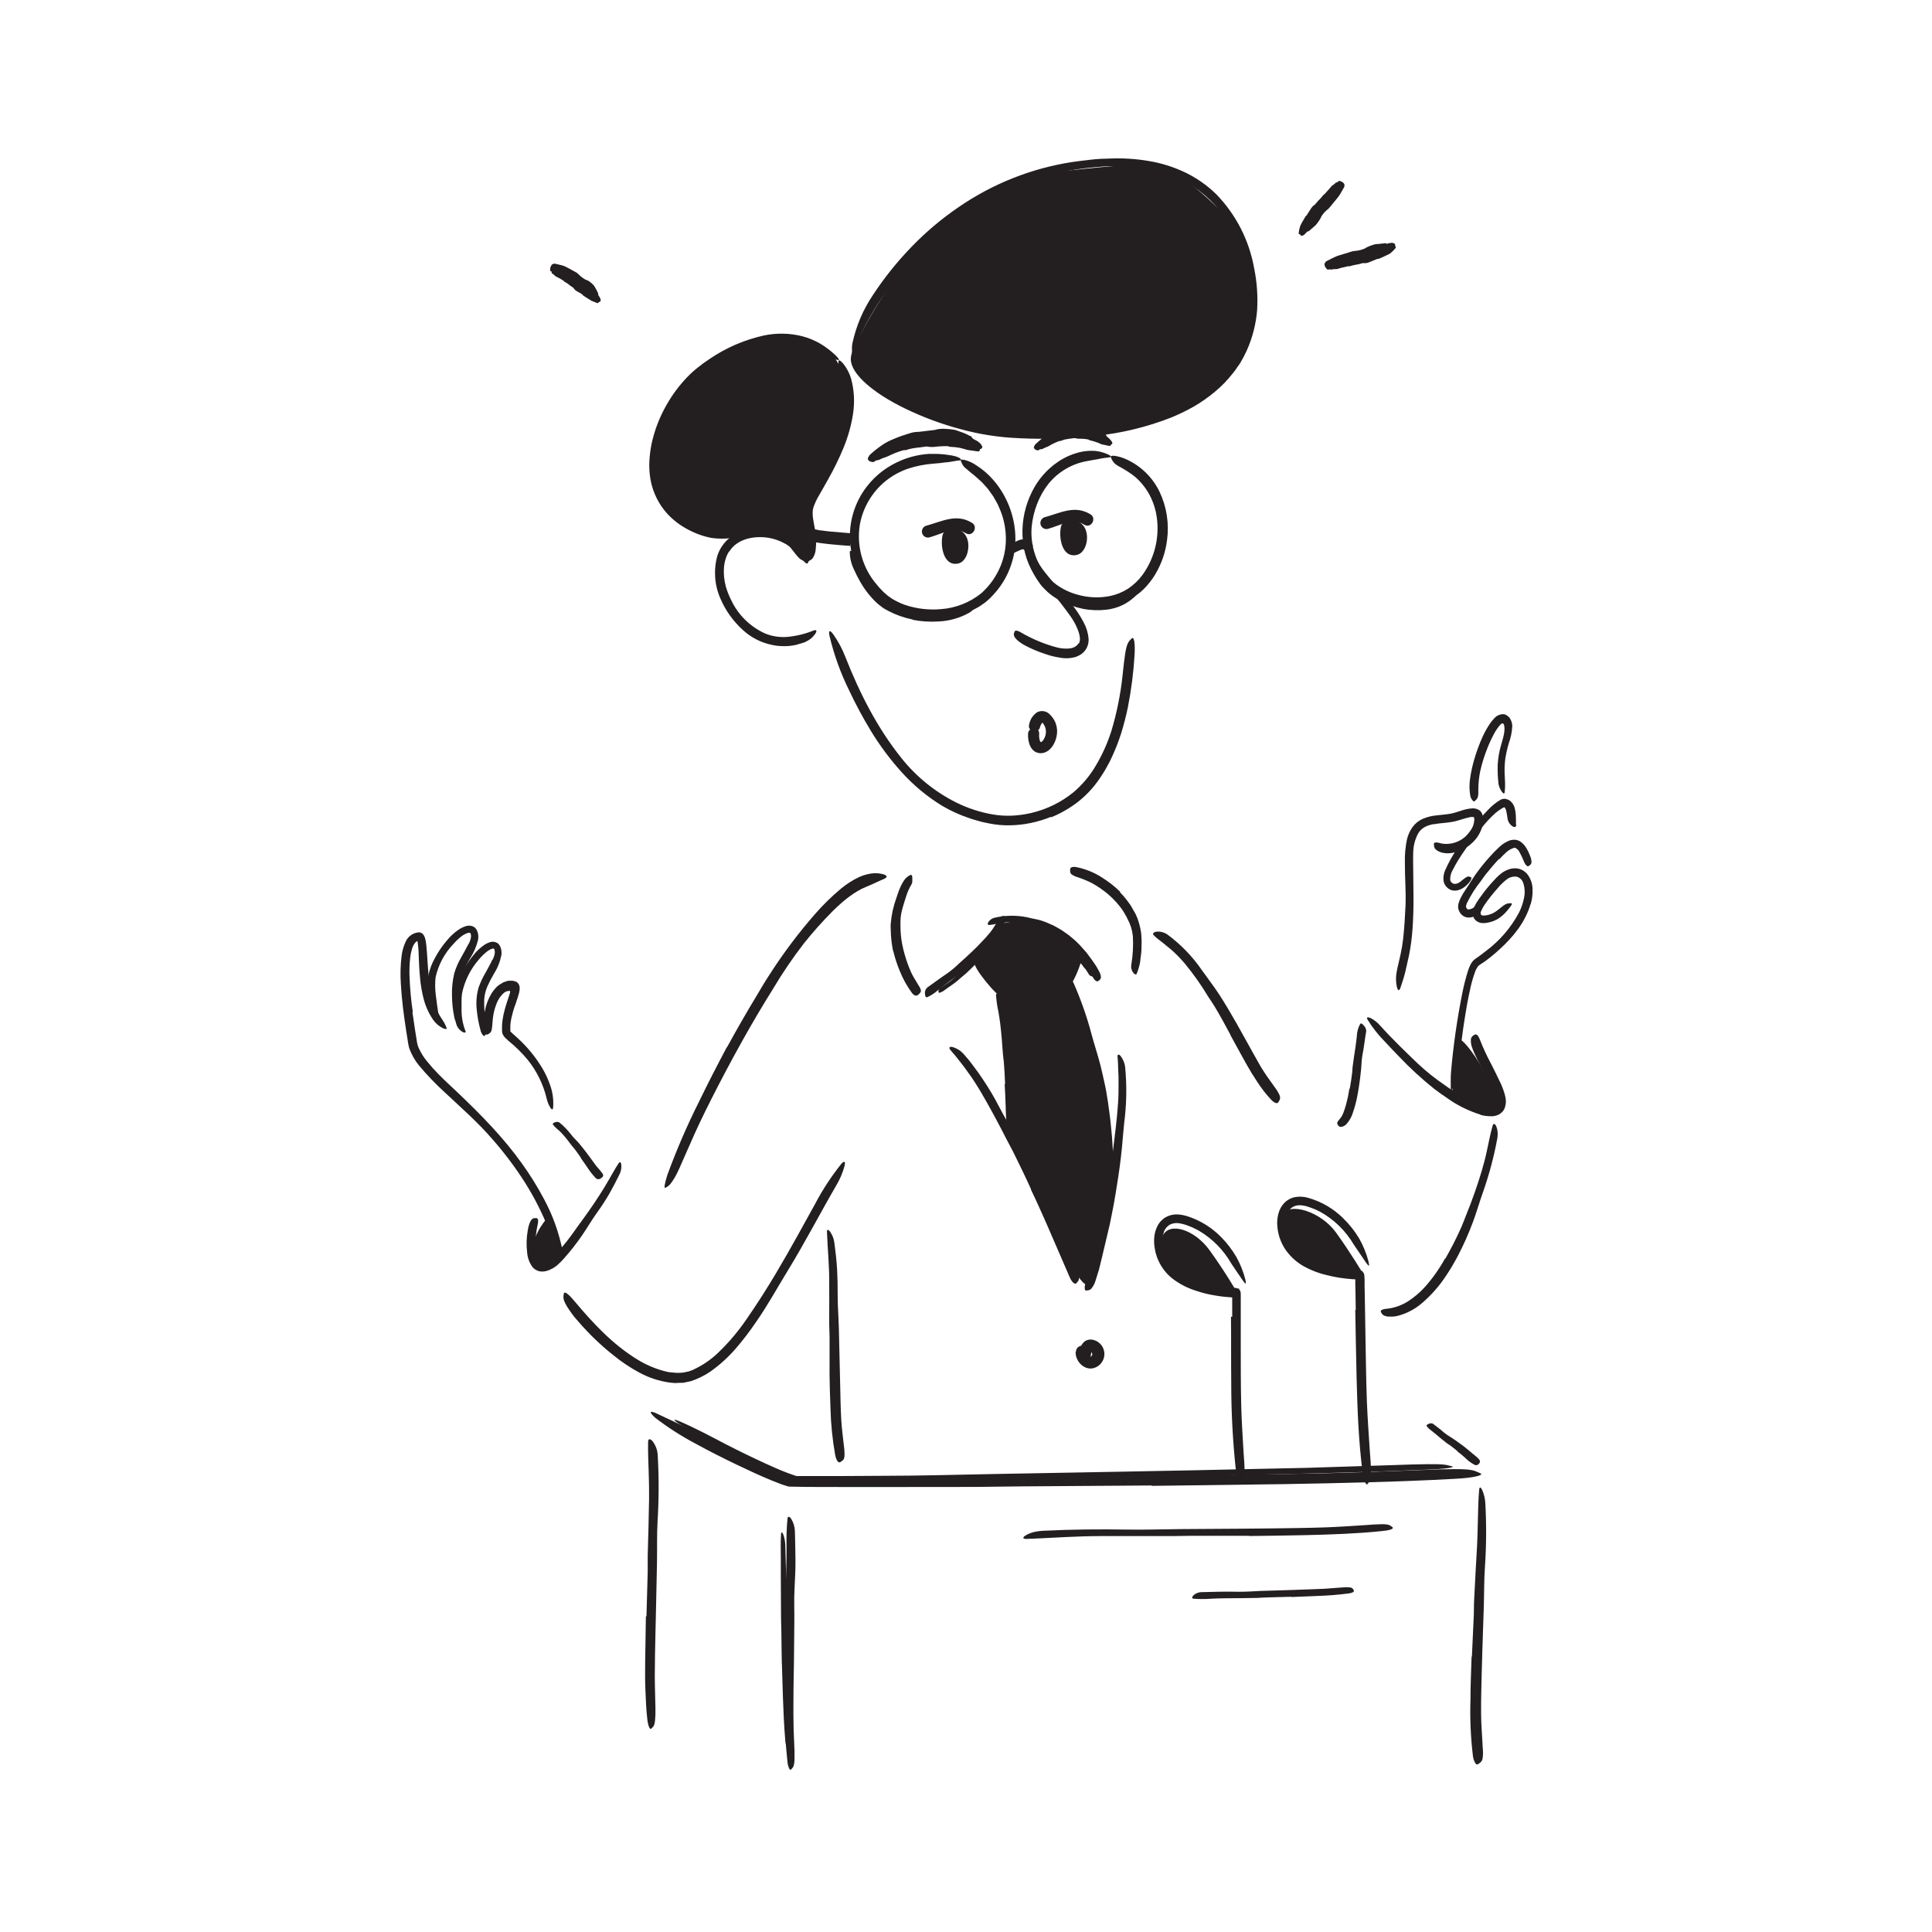 <svg width="204" height="204" viewBox="0 0 204 204" fill="none" xmlns="http://www.w3.org/2000/svg">
<path d="M109.756 47.469C109.67 47.595 109.513 47.567 109.313 47.469C109.25 47.434 109.144 47.269 109.16 47.222C109.192 47.134 109.232 47.049 109.277 46.967C109.301 46.92 109.901 46.398 110.113 46.222C110.32 46.052 110.543 45.904 110.78 45.778C111.267 45.504 111.781 45.279 112.314 45.108C112.441 45.066 112.573 45.041 112.706 45.033C113.153 45.033 113.585 44.947 114.036 44.943C114.113 44.947 114.191 44.937 114.264 44.911C114.511 44.881 114.762 44.893 115.005 44.947C115.17 44.982 115.338 45.025 115.476 45.06C115.567 45.087 115.655 45.123 115.739 45.166C116.068 45.365 116.383 45.586 116.68 45.829C116.723 45.865 116.778 45.88 116.794 45.947C116.833 46.096 116.935 46.135 117.021 46.21C117.138 46.315 117.245 46.429 117.343 46.551C117.391 46.62 117.428 46.695 117.453 46.775C117.48 46.845 117.375 46.928 117.347 46.928C117.32 46.928 117.273 47.006 117.241 47.053C117.233 47.071 117.222 47.086 117.21 47.1C117.056 47.078 116.905 47.046 116.755 47.006C116.65 46.979 116.544 46.958 116.437 46.944C116.378 46.932 116.321 46.916 116.264 46.896L116.092 46.814C115.99 46.759 115.848 46.724 115.699 46.669C115.572 46.618 115.441 46.579 115.307 46.551L115.08 46.488C115.017 46.472 114.959 46.444 114.907 46.406C114.614 46.347 114.315 46.32 114.016 46.328C113.84 46.332 113.664 46.309 113.495 46.261C113.46 46.251 113.423 46.251 113.389 46.261C113.236 46.292 113.083 46.304 112.93 46.324C112.777 46.343 112.62 46.371 112.463 46.402C112.306 46.434 112.149 46.504 111.992 46.563C111.962 46.567 111.932 46.567 111.902 46.563C111.863 46.568 111.825 46.578 111.788 46.59C111.411 46.736 111.047 46.914 110.701 47.124C110.623 47.171 110.184 47.328 110.093 47.395C110.003 47.461 109.787 47.406 109.756 47.469Z" fill="#231F20"/>
<path d="M96.355 65.413C95.487 65.238 94.647 64.944 93.86 64.538L93.432 64.307C93.291 64.225 93.153 64.13 93.04 64.036C92.807 63.865 92.587 63.678 92.381 63.475C92.184 63.274 91.996 63.066 91.816 62.852C91.455 62.422 91.134 61.961 90.855 61.475C90.606 61.047 90.38 60.605 90.18 60.153C89.896 59.58 89.742 58.952 89.729 58.313C89.729 58.112 89.854 58.124 90.027 58.258C90.259 58.437 90.439 58.676 90.549 58.948C90.662 59.223 90.753 59.501 90.859 59.78C90.964 60.058 91.09 60.321 91.216 60.592C91.483 61.137 91.79 61.661 92.133 62.161C92.348 62.462 92.59 62.743 92.855 63.001C92.993 63.122 93.134 63.236 93.271 63.354C93.409 63.471 93.573 63.562 93.718 63.672C94.411 64.112 95.172 64.432 95.97 64.621C96.217 64.688 96.469 64.727 96.72 64.782L97.481 64.88C98.253 64.953 99.032 64.929 99.799 64.809C100.38 64.71 100.947 64.54 101.486 64.303C101.604 64.248 101.714 64.189 101.831 64.138C102.267 63.95 102.416 63.919 102.616 64.052C102.658 64.076 102.699 64.102 102.738 64.13C102.847 64.225 102.738 64.444 102.408 64.664C101.379 65.253 100.223 65.583 99.038 65.625C98.149 65.676 97.257 65.617 96.382 65.449L96.355 65.413Z" fill="#231F20"/>
<path d="M114.354 64.287C113.55 64.124 112.775 63.845 112.051 63.46C111.779 63.331 111.517 63.183 111.266 63.016C111.05 62.865 110.842 62.703 110.642 62.53C110.442 62.357 110.25 62.138 110.081 61.969C109.913 61.8 109.752 61.549 109.603 61.337C109.454 61.125 109.332 60.898 109.211 60.67C108.993 60.268 108.798 59.854 108.626 59.431C108.356 58.904 108.24 58.313 108.289 57.724C108.316 57.54 108.418 57.555 108.587 57.677C108.673 57.74 108.783 57.826 108.905 57.924C109.012 58.028 109.094 58.156 109.144 58.297C109.437 59.326 109.886 60.305 110.474 61.2C110.873 61.73 111.382 62.169 111.965 62.487C112.604 62.87 113.293 63.163 114.012 63.358L114.691 63.499C114.919 63.526 115.146 63.558 115.378 63.581C116.076 63.628 116.778 63.566 117.457 63.397C117.962 63.241 118.437 63.004 118.865 62.695C118.959 62.628 119.046 62.557 119.14 62.495C119.465 62.228 119.603 62.189 119.834 62.306C119.887 62.328 119.938 62.353 119.987 62.381C120.136 62.475 120.097 62.718 119.842 62.981C119.024 63.758 117.974 64.247 116.853 64.374C116.019 64.474 115.175 64.446 114.35 64.291L114.354 64.287Z" fill="#231F20"/>
<path d="M82.553 175.66C82.526 174.506 82.522 173.349 82.502 172.196L82.471 170.932L82.447 166.476C82.447 165.817 82.447 165.154 82.447 164.514C82.447 163.671 82.412 162.827 82.471 161.988C82.506 161.462 82.863 162.133 82.918 163.094C82.969 164.805 83.032 166.515 82.993 168.245C82.993 169.281 83.032 170.356 83.055 171.411L83.122 174.899L83.154 177.048C83.173 178.131 83.193 179.222 83.212 180.297C83.248 181.132 83.279 181.952 83.311 182.78C83.311 182.961 83.311 183.141 83.33 183.325C83.33 184.004 83.287 184.224 83.185 184.369C83.166 184.404 83.144 184.437 83.118 184.467C83.055 184.534 82.961 184.255 82.914 183.757C82.793 182.286 82.718 180.728 82.667 179.167L82.561 175.675L82.553 175.66Z" fill="#231F20"/>
<path d="M120.897 155.958L108.116 156.174L103.455 156.264C97.963 156.339 92.502 156.413 87.022 156.429C86.414 156.429 85.805 156.429 85.194 156.429H84.275H84.162C84.108 156.433 84.055 156.425 84.005 156.405L83.781 156.335C83.632 156.295 83.487 156.24 83.342 156.189C82.184 155.77 81.074 155.271 79.976 154.765C77.136 153.481 74.384 152.012 71.737 150.368C70.929 149.83 71.114 149.795 71.871 150.124C72.628 150.454 73.981 151.097 75.551 151.929C76.942 152.667 78.352 153.373 79.78 154.047C80.49 154.385 81.208 154.71 81.926 155.024C82.635 155.338 83.361 155.616 84.099 155.856C84.162 155.876 84.15 155.856 84.162 155.856H84.601H85.19C85.582 155.856 85.974 155.856 86.367 155.856H88.744L93.518 155.829C97.332 155.829 101.302 155.703 105.205 155.636L118.077 155.401L126.001 155.248L137.986 154.989L147.147 154.699L149.151 154.632C151.662 154.569 152.463 154.589 153.004 154.75C153.129 154.785 153.29 154.816 153.365 154.848C153.604 154.95 152.58 155.111 150.748 155.177C145.299 155.413 139.548 155.57 133.773 155.687L120.882 155.954L120.897 155.958Z" fill="#231F20"/>
<path d="M114.781 102.573C114.73 102.483 114.664 102.392 114.597 102.298C114.57 102.263 114.53 102.243 114.503 102.212C114.413 102.086 114.315 101.957 114.209 101.82C114.161 101.767 114.107 101.721 114.048 101.682C113.977 101.627 113.883 101.588 113.859 101.482C113.836 101.376 114.252 101.129 114.307 101.18C114.451 101.277 114.573 101.404 114.664 101.553C114.719 101.651 114.828 101.698 114.911 101.776C115.005 101.864 115.093 101.958 115.174 102.059C115.225 102.122 115.276 102.188 115.323 102.255C115.37 102.322 115.456 102.467 115.527 102.569C115.597 102.671 115.668 102.718 115.735 102.804C115.75 102.822 115.763 102.842 115.774 102.863C115.801 102.942 115.774 102.981 115.605 103.036L115.491 103.075C115.396 103.108 115.293 103.108 115.197 103.075C115.079 103.018 114.983 102.923 114.927 102.804C114.879 102.719 114.827 102.636 114.77 102.557L114.781 102.573Z" fill="#231F20"/>
<path d="M102 102.785L101.333 103.35C101.251 103.42 101.176 103.499 101.094 103.565C100.796 103.801 100.49 104.024 100.176 104.236L99.764 104.53C99.592 104.671 99.393 104.773 99.179 104.832C99.109 104.832 99.081 104.746 99.093 104.632C99.093 104.574 99.107 104.517 99.132 104.465C99.157 104.413 99.193 104.367 99.238 104.33C99.579 104.13 99.909 103.879 100.266 103.648C100.477 103.495 100.673 103.324 100.854 103.138L101.494 102.549L101.886 102.18C102.078 101.988 102.279 101.788 102.463 101.608C102.647 101.427 102.718 101.27 102.855 101.121C102.887 101.086 102.914 101.051 102.949 101.015C103.087 100.905 103.173 100.913 103.271 100.972C103.291 100.972 103.318 101 103.334 101.015C103.35 101.031 103.393 101.176 103.334 101.294C103.149 101.628 102.91 101.928 102.628 102.184C102.428 102.392 102.212 102.577 101.992 102.792L102 102.785Z" fill="#231F20"/>
<path d="M57.669 128.751C57.669 128.751 55.77 130.862 56.39 132.847C57.01 134.832 59.172 132.172 59.172 132.172L57.669 128.751Z" fill="#231F20"/>
<path d="M153.31 115.397C153.31 115.397 156.794 117.59 157.888 117.092C158.983 116.594 155.33 110.215 154.102 109.721L153.31 115.397Z" fill="#231F20"/>
<path d="M143.926 134.499C143.926 134.499 137.037 133.965 135.872 130.968C135.872 130.968 134.875 129.316 135.429 128.261C136.139 126.9 139.461 127.916 141.07 130.144C142.678 132.372 143.926 134.499 143.926 134.499Z" fill="#231F20"/>
<path d="M130.576 136.39C130.576 136.39 124.416 136.127 123.251 133.114C123.251 133.114 122.259 131.466 122.808 130.411C123.522 129.046 126.111 129.791 127.724 132.019C129.336 134.248 130.576 136.39 130.576 136.39Z" fill="#231F20"/>
<path d="M105.629 105.095C105.629 105.095 107.12 119.611 107.304 120.513C107.304 120.513 113.777 137.068 114.95 135.546C116.123 134.024 117.351 124.526 117.351 124.526C117.351 124.526 116.174 108.477 112.545 104.154C112.408 104.647 112.126 105.088 111.737 105.421C111.023 106.106 110.076 106.495 109.086 106.511C108.097 106.527 107.138 106.168 106.402 105.507C106.268 105.382 105.747 105.244 105.629 105.095Z" fill="#231F20"/>
<path d="M102.863 101.235C102.863 101.235 105.903 105.97 109.74 105.943C109.74 105.943 112.777 104.97 113.663 100.509C113.663 100.509 110.078 96.355 105.817 97.516C105.801 97.516 104.158 100.254 102.863 101.235Z" fill="#231F20"/>
<path d="M78.152 56.469C78.152 56.469 80.568 55.362 82.322 56.429C84.076 57.497 85.001 60.619 85.613 58.603C86.225 56.587 85.241 53.256 85.241 53.256C85.241 53.256 90.125 45.88 89.556 41.934C88.724 35.978 85.598 35.264 81.047 36.233C81.047 36.233 73.593 37.638 70.937 42.636C68.281 47.634 69.019 52.538 71.624 54.609C74.228 56.681 78.152 56.469 78.152 56.469Z" fill="#231F20"/>
<path d="M89.933 37.191C89.933 37.191 97.716 19.537 110.078 18.293C122.439 17.05 122.992 16.167 130.332 23.723C130.332 23.723 133.644 31.436 131.929 35.1C130.215 38.764 126.982 46.147 106.747 45.9C106.747 45.9 93.075 44.162 89.933 37.191Z" fill="#231F20"/>
<path d="M110.956 86.257C110.274 86.534 109.567 86.748 108.846 86.896C108.123 87.051 107.387 87.134 106.649 87.143C105.91 87.161 105.172 87.095 104.448 86.947C104.091 86.873 103.734 86.81 103.385 86.704C103.036 86.598 102.683 86.516 102.345 86.386C101.341 86.054 100.375 85.615 99.466 85.076C97.887 84.109 96.457 82.92 95.217 81.545C93.99 80.192 92.895 78.725 91.949 77.163C91.112 75.787 90.35 74.368 89.666 72.91C88.754 71.066 88.055 69.123 87.583 67.12C87.461 66.488 87.657 66.531 87.995 66.99C88.515 67.733 88.944 68.537 89.27 69.383C90.764 73.185 92.632 76.865 95.197 80.066C96.761 82.023 98.732 83.617 100.972 84.739C102.196 85.345 103.502 85.771 104.848 86.002C105.514 86.112 106.19 86.154 106.865 86.127C107.544 86.092 108.218 85.997 108.881 85.845C110.521 85.462 112.052 84.711 113.357 83.648C114.331 82.819 115.151 81.826 115.782 80.713C116.433 79.598 116.959 78.414 117.351 77.183C117.922 75.28 118.316 73.328 118.528 71.353C118.575 70.918 118.622 70.49 118.669 70.05C118.857 68.422 119.006 67.909 119.324 67.591C119.387 67.512 119.458 67.441 119.536 67.379C119.752 67.246 119.87 67.936 119.799 69.144C119.69 70.995 119.455 72.837 119.097 74.656C118.908 75.586 118.665 76.52 118.379 77.445C118.079 78.386 117.714 79.303 117.284 80.192C117.135 80.525 116.939 80.843 116.766 81.168C116.594 81.494 116.374 81.792 116.178 82.106C115.982 82.42 115.739 82.706 115.519 83.004C114.802 83.885 113.949 84.645 112.992 85.256C112.366 85.666 111.701 86.013 111.007 86.292L110.956 86.257Z" fill="#231F20"/>
<path d="M76.986 58.215C76.335 59.234 76.3 60.651 76.641 61.93C76.775 62.399 76.952 62.855 77.171 63.291C77.899 64.885 79.18 66.161 80.776 66.885C81.492 67.178 82.264 67.305 83.036 67.257C84.029 67.178 85.005 66.945 85.927 66.567C86.229 66.465 86.272 66.622 86.1 66.896C85.981 67.076 85.84 67.239 85.68 67.383C85.452 67.566 85.2 67.716 84.931 67.83C84.66 67.916 84.385 68.003 84.107 68.081C83.824 68.147 83.537 68.192 83.248 68.215C82.955 68.234 82.662 68.234 82.369 68.215L81.933 68.175L81.498 68.093C80.356 67.857 79.299 67.314 78.442 66.524C77.41 65.593 76.595 64.448 76.053 63.169C75.436 61.748 75.329 60.157 75.751 58.666C76.054 57.735 76.688 56.948 77.532 56.453C78.802 55.799 80.266 55.625 81.655 55.963C82.186 56.069 82.701 56.242 83.189 56.477C83.435 56.592 83.673 56.723 83.903 56.869C84.017 56.947 84.123 57.034 84.232 57.12C84.347 57.2 84.452 57.292 84.546 57.395L84.809 57.65C84.891 57.742 84.967 57.841 85.037 57.944C85.154 58.098 85.252 58.267 85.327 58.446C85.393 58.568 85.437 58.701 85.456 58.838C85.475 59.006 85.444 59.175 85.366 59.325C85.342 59.38 85.312 59.433 85.276 59.482C85.178 59.595 84.884 59.325 84.562 58.881C84.058 58.199 83.398 57.647 82.638 57.27C81.879 56.894 81.04 56.704 80.192 56.716C78.905 56.716 77.614 57.21 77.006 58.246L76.986 58.215Z" fill="#231F20"/>
<path d="M80.462 56.402C80.062 56.37 79.659 56.383 79.262 56.441C79.073 56.473 78.87 56.516 78.626 56.563L77.951 56.688C77.005 56.898 76.027 56.933 75.068 56.79C74.123 56.598 73.215 56.252 72.381 55.767C71.535 55.291 70.786 54.662 70.172 53.911C69.286 52.8 68.741 51.457 68.603 50.043C68.542 49.435 68.542 48.822 68.603 48.215C68.655 47.613 68.754 47.016 68.901 46.43C69.191 45.269 69.625 44.149 70.192 43.095C70.752 42.044 71.437 41.064 72.232 40.176C72.629 39.729 73.061 39.314 73.522 38.933C73.974 38.563 74.444 38.218 74.931 37.897C76.67 36.713 78.619 35.872 80.674 35.421C82.015 35.14 83.403 35.17 84.731 35.508C85.393 35.685 86.028 35.949 86.621 36.292C87.202 36.64 87.742 37.052 88.23 37.52C88.826 38.113 88.622 38.14 87.991 37.826C87.673 37.673 87.23 37.465 86.704 37.242C86.178 37.018 85.558 36.818 84.895 36.614C84.306 36.438 83.697 36.334 83.083 36.304C82.464 36.283 81.844 36.318 81.231 36.406C79.98 36.606 78.765 36.991 77.626 37.548C76.461 38.107 75.356 38.783 74.327 39.564C73.322 40.361 72.448 41.308 71.734 42.373C70.843 43.683 70.198 45.144 69.831 46.685C69.434 48.208 69.45 49.81 69.878 51.326C70.14 52.133 70.562 52.88 71.118 53.523C71.674 54.165 72.352 54.689 73.114 55.064C73.859 55.487 74.676 55.767 75.523 55.888C76.388 55.954 77.258 55.884 78.101 55.68L78.924 55.515C79.215 55.463 79.508 55.43 79.803 55.417C80.396 55.391 80.99 55.452 81.565 55.598C82.14 55.744 82.691 55.977 83.197 56.288C83.326 56.363 83.444 56.449 83.565 56.532C83.692 56.626 83.811 56.729 83.922 56.841C84.121 57.048 84.308 57.266 84.484 57.493L84.695 57.763C84.759 57.856 84.846 57.932 84.946 57.983C85.005 57.983 85.052 57.948 85.072 57.901C85.094 57.849 85.109 57.795 85.119 57.74C85.137 57.63 85.148 57.518 85.15 57.406C85.155 57.337 85.155 57.268 85.15 57.198C85.15 57.1 85.15 57.002 85.15 56.904C85.138 56.704 85.115 56.505 85.08 56.308C85.017 55.916 84.919 55.492 84.852 55.06C84.773 54.613 84.762 54.157 84.821 53.707C84.898 53.256 85.052 52.822 85.276 52.424C85.668 51.663 86.1 50.945 86.5 50.215C87.743 47.956 88.775 45.594 89.034 43.13C89.077 42.596 89.077 42.06 89.034 41.526C89 41.111 88.939 40.7 88.85 40.294C88.811 40.125 88.787 39.972 88.752 39.835C88.716 39.698 88.685 39.576 88.662 39.462C88.564 39.141 88.517 38.806 88.524 38.47C88.522 38.352 88.529 38.234 88.544 38.117C88.583 37.971 88.744 38.066 89.019 38.376C89.413 38.858 89.705 39.416 89.878 40.015C90.197 41.222 90.262 42.482 90.07 43.715C89.878 44.942 89.541 46.141 89.066 47.289C88.593 48.427 88.052 49.535 87.445 50.608C87.147 51.131 86.848 51.66 86.547 52.197C86.26 52.653 86.031 53.143 85.864 53.656C85.704 54.319 85.915 55.115 86.088 56.069C86.129 56.315 86.158 56.564 86.174 56.814C86.174 56.943 86.174 57.077 86.174 57.206C86.174 57.336 86.174 57.622 86.143 57.83C86.14 58.212 86.034 58.586 85.837 58.913C85.75 59.026 85.639 59.119 85.511 59.184C85.373 59.254 85.218 59.284 85.064 59.27C84.728 59.213 84.427 59.031 84.221 58.76C84.079 58.599 83.938 58.422 83.801 58.246L83.542 57.916C83.421 57.761 83.29 57.615 83.15 57.477C83.091 57.419 83.028 57.365 82.961 57.316C82.875 57.261 82.796 57.198 82.714 57.147C82.034 56.72 81.259 56.467 80.458 56.41L80.462 56.402Z" fill="#231F20"/>
<path d="M128.744 39.564C129.685 38.577 130.435 37.424 130.956 36.163C131.066 35.841 131.203 35.527 131.298 35.202C131.392 34.876 131.498 34.547 131.556 34.205C131.615 33.864 131.702 33.531 131.741 33.197C131.78 32.864 131.808 32.518 131.819 32.177C131.907 29.385 131.285 26.617 130.011 24.131C129.075 22.337 127.696 20.812 126.005 19.702C125.259 19.219 124.463 18.817 123.632 18.501C122.792 18.19 121.925 17.959 121.043 17.811C119.257 17.519 117.44 17.466 115.641 17.654C113.826 17.811 112.028 18.129 110.27 18.603C108.51 19.089 106.802 19.746 105.17 20.565C102.277 22.028 99.64 23.949 97.359 26.253C95.905 27.722 94.585 29.319 93.416 31.024C92.226 32.705 91.215 34.506 90.4 36.398C90.286 36.693 90.211 36.897 90.156 37.026C90.101 37.155 90.078 37.199 90.043 37.191C90.007 37.183 89.976 37.108 89.956 36.952C89.947 36.728 89.961 36.505 89.999 36.285C90.389 34.438 91.134 32.685 92.192 31.122C93.384 29.311 94.743 27.617 96.253 26.061C97.76 24.497 99.424 23.093 101.219 21.871C104.821 19.392 108.937 17.762 113.259 17.101C113.903 17.006 114.554 16.936 115.221 16.858C115.888 16.779 116.531 16.752 117.182 16.74C118.534 16.683 119.888 16.766 121.223 16.987C122.565 17.202 123.87 17.607 125.099 18.187C126.332 18.774 127.459 19.562 128.434 20.518C130.514 22.665 131.905 25.385 132.427 28.328C132.722 29.779 132.828 31.261 132.741 32.738C132.62 34.23 132.243 35.69 131.627 37.053C131.437 37.471 131.224 37.877 130.988 38.27C130.87 38.466 130.737 38.662 130.595 38.842L130.403 39.129L130.187 39.4C129.628 40.121 128.991 40.778 128.289 41.361C127.589 41.947 126.841 42.472 126.052 42.93C125.267 43.375 124.453 43.768 123.616 44.107C121.075 45.098 118.412 45.742 115.699 46.022C113.013 46.321 110.306 46.404 107.606 46.269C105.519 46.189 103.449 45.869 101.435 45.316C99.427 44.783 97.475 44.059 95.605 43.154C94.779 42.757 93.976 42.313 93.201 41.824C90.309 39.937 89.764 38.56 89.846 37.76C89.855 37.663 89.869 37.568 89.889 37.473C89.908 37.398 89.936 37.326 89.972 37.258C90.019 37.179 90.062 37.214 90.109 37.324C90.169 37.508 90.246 37.687 90.337 37.858C90.785 38.605 91.374 39.257 92.071 39.78C93.509 40.88 95.075 41.802 96.735 42.526C98.436 43.288 100.197 43.907 102 44.378C103.812 44.867 105.672 45.154 107.547 45.233C109.457 45.329 111.37 45.317 113.279 45.198C116.107 45.043 118.906 44.548 121.615 43.723C124.283 42.871 126.857 41.573 128.736 39.553L128.744 39.564Z" fill="#231F20"/>
<path d="M101.251 64.947C99.898 65.316 98.484 65.404 97.096 65.205C96.751 65.162 96.41 65.08 96.068 65.009C95.73 64.919 95.396 64.812 95.068 64.688C94.404 64.439 93.778 64.098 93.208 63.675C93.012 63.507 92.796 63.342 92.612 63.165L92.082 62.628L91.592 62.047L91.157 61.424C90.184 59.904 89.692 58.127 89.744 56.324C89.805 54.535 90.424 52.811 91.514 51.392C91.993 50.768 92.553 50.211 93.181 49.737C93.808 49.269 94.492 48.883 95.217 48.587C96.144 48.208 97.128 47.984 98.128 47.924H98.873C99.121 47.924 99.368 47.956 99.615 47.971C99.862 47.987 100.105 48.038 100.348 48.073C100.47 48.073 100.588 48.117 100.709 48.14C100.843 48.168 100.974 48.206 101.102 48.254C101.412 48.375 101.494 48.505 101.467 48.56C101.439 48.615 101.251 48.627 100.996 48.654C100.741 48.681 100.388 48.779 99.96 48.815C99.748 48.815 99.521 48.874 99.281 48.893C99.042 48.913 98.791 48.936 98.532 48.96C97.624 49.028 96.728 49.207 95.864 49.493C95.011 49.787 94.214 50.227 93.51 50.792C92.087 51.952 91.123 53.58 90.792 55.386C90.609 56.511 90.674 57.663 90.984 58.761C91.293 59.858 91.84 60.874 92.585 61.737C92.783 61.983 92.995 62.218 93.22 62.44C93.327 62.552 93.442 62.656 93.565 62.75C93.676 62.855 93.796 62.95 93.922 63.036L94.315 63.295C94.444 63.377 94.589 63.44 94.727 63.515C95.005 63.658 95.293 63.781 95.59 63.883C96.801 64.283 98.081 64.431 99.352 64.319C100.92 64.207 102.416 63.615 103.636 62.624C104.52 61.825 105.213 60.839 105.664 59.737C106.111 58.629 106.288 57.431 106.182 56.241C106.11 55.33 105.88 54.438 105.503 53.605L105.37 53.291C105.323 53.193 105.26 53.095 105.209 52.997L104.876 52.408L104.483 51.859C104.417 51.769 104.358 51.675 104.283 51.588L104.06 51.337L103.667 50.902L103.228 50.51C103.003 50.298 102.766 50.099 102.518 49.913C102.318 49.756 102.173 49.599 102.031 49.497C101.82 49.349 101.655 49.144 101.557 48.905C101.512 48.821 101.475 48.733 101.447 48.642C101.423 48.517 101.565 48.501 101.859 48.568C102.303 48.68 102.722 48.874 103.095 49.14C106.115 51.047 107.912 55.186 106.959 58.983C106.611 60.388 105.915 61.682 104.935 62.746C104.696 63.023 104.433 63.279 104.15 63.511C104.01 63.629 103.862 63.738 103.707 63.836C103.56 63.945 103.407 64.045 103.248 64.134C102.936 64.317 102.612 64.477 102.279 64.613C101.95 64.756 101.612 64.876 101.266 64.974L101.251 64.947Z" fill="#231F20"/>
<path d="M85.398 57.112C85.409 57.107 85.421 57.104 85.433 57.104C85.445 57.104 85.457 57.107 85.468 57.112C85.665 57.173 85.866 57.221 86.068 57.257L86.606 57.34C86.959 57.391 87.304 57.426 87.653 57.465C88.348 57.536 89.034 57.591 89.729 57.638C89.729 57.638 89.74 57.654 89.764 57.685C89.863 57.215 89.895 56.732 89.858 56.253C89.858 56.281 89.831 56.296 89.819 56.292H89.654C89.003 56.245 88.352 56.19 87.693 56.127C87.371 56.092 87.049 56.057 86.735 56.01C86.578 56.01 86.421 55.963 86.276 55.935C86.144 55.916 86.013 55.887 85.884 55.849C85.884 55.849 85.884 55.849 85.884 55.802C85.847 55.862 85.814 55.925 85.786 55.99C85.735 56.108 85.66 56.273 85.578 56.453C85.469 56.656 85.407 56.882 85.398 57.112Z" fill="#242021"/>
<path d="M119.046 63.389C117.861 63.938 116.554 64.171 115.252 64.068C113.977 63.969 112.739 63.594 111.623 62.969C110.788 62.52 110.061 61.894 109.493 61.133C108.558 59.794 108.028 58.215 107.967 56.583C107.9 54.977 108.242 53.38 108.96 51.941C109.585 50.655 110.539 49.556 111.725 48.756C112.487 48.24 113.343 47.879 114.244 47.693C114.7 47.608 115.166 47.581 115.629 47.61C116.09 47.657 116.54 47.778 116.963 47.967C117.484 48.207 117.355 48.289 116.861 48.332C116.72 48.34 116.579 48.358 116.441 48.387C116.266 48.409 116.093 48.442 115.923 48.485C115.558 48.552 115.138 48.611 114.723 48.697C113.139 48.991 111.713 49.841 110.701 51.094C110.2 51.737 109.797 52.451 109.505 53.213C109.204 53.991 109.011 54.806 108.932 55.637C108.849 56.657 108.983 57.682 109.324 58.646C109.648 59.616 110.195 60.496 110.921 61.216C111.747 61.983 112.752 62.53 113.844 62.808C114.94 63.114 116.094 63.157 117.21 62.934C117.891 62.792 118.539 62.526 119.124 62.149C119.702 61.76 120.21 61.276 120.627 60.717C121.904 58.959 122.448 56.773 122.145 54.621C122.031 53.807 121.779 53.019 121.4 52.291C121.023 51.582 120.524 50.945 119.925 50.411C119.661 50.185 119.38 49.979 119.085 49.796C118.818 49.611 118.575 49.49 118.379 49.372C118.209 49.285 118.044 49.19 117.885 49.086C117.603 48.887 117.395 48.602 117.292 48.273C117.269 48.144 117.402 48.101 117.684 48.128C118.09 48.19 118.486 48.305 118.861 48.47C120.431 49.16 121.702 50.391 122.443 51.938C123.193 53.526 123.466 55.297 123.228 57.038C123.065 58.331 122.632 59.575 121.957 60.69C121.614 61.252 121.205 61.769 120.737 62.232C120.493 62.468 120.23 62.684 119.952 62.879C119.818 62.983 119.677 63.076 119.528 63.158C119.379 63.24 119.238 63.33 119.089 63.405L119.046 63.389Z" fill="#231F20"/>
<path d="M113.911 67.956C113.996 67.797 114.038 67.618 114.032 67.438C114.019 67.211 113.977 66.987 113.907 66.771C113.741 66.286 113.519 65.822 113.244 65.39C113.044 65.06 112.8 64.754 112.573 64.436C112.165 63.879 111.731 63.334 111.27 62.801C110.815 62.271 110.337 61.73 109.885 61.176C109.459 60.683 109.086 60.147 108.771 59.576C108.366 58.831 108.187 57.985 108.253 57.14C108.273 56.885 108.371 56.92 108.508 57.14C108.699 57.442 108.862 57.761 108.995 58.093C109.144 58.446 109.281 58.783 109.458 59.113C109.638 59.443 109.839 59.761 110.058 60.066C110.282 60.376 110.533 60.678 110.792 60.992L111.576 61.938C112.208 62.703 112.938 63.452 113.538 64.291C113.878 64.756 114.181 65.246 114.444 65.759C114.731 66.289 114.902 66.875 114.946 67.477C114.966 67.897 114.843 68.312 114.597 68.654C114.474 68.821 114.324 68.966 114.154 69.085C113.984 69.195 113.802 69.286 113.612 69.356C113.064 69.522 112.484 69.551 111.922 69.442C111.387 69.364 110.861 69.232 110.352 69.05C109.572 68.798 108.817 68.474 108.097 68.081C107.944 67.979 107.787 67.893 107.641 67.779C107.092 67.355 106.99 67.088 107.08 66.826C107.095 66.769 107.116 66.713 107.143 66.661C107.194 66.582 107.292 66.575 107.418 66.606C107.582 66.655 107.739 66.729 107.881 66.826C109.062 67.507 110.328 68.029 111.647 68.375C112.098 68.486 112.566 68.515 113.028 68.462C113.118 68.43 113.216 68.415 113.306 68.387C113.397 68.36 113.463 68.32 113.534 68.269C113.676 68.193 113.793 68.077 113.871 67.936L113.911 67.956Z" fill="#231F20"/>
<path d="M109.807 76.798C109.855 76.598 109.955 76.414 110.097 76.265C110.097 76.265 109.964 76.327 110.027 76.292C110.089 76.257 109.98 76.265 110.05 76.292C109.964 76.241 110.085 76.331 110.05 76.292C110.015 76.253 110.117 76.359 110.129 76.371C110.258 76.535 110.35 76.725 110.399 76.928C110.448 77.131 110.452 77.343 110.411 77.547C110.364 77.784 110.265 78.006 110.121 78.199C110.075 78.262 110.014 78.313 109.944 78.348C109.881 78.383 109.917 78.348 109.909 78.348C109.901 78.348 109.854 78.348 109.874 78.348C109.893 78.348 109.901 78.391 109.846 78.316C109.897 78.383 109.823 78.269 109.819 78.257C109.73 78.006 109.7 77.738 109.728 77.473C109.764 76.716 108.587 76.716 108.552 77.473C108.508 78.34 108.822 79.517 109.885 79.529C110.811 79.529 111.408 78.56 111.564 77.759C111.663 77.31 111.635 76.842 111.482 76.409C111.33 75.975 111.059 75.592 110.701 75.303C110.531 75.178 110.328 75.102 110.117 75.086C109.905 75.069 109.693 75.112 109.505 75.209C109.286 75.357 109.099 75.548 108.955 75.769C108.812 75.991 108.714 76.24 108.669 76.5C108.453 77.23 109.587 77.54 109.807 76.814V76.798Z" fill="#231F20"/>
<path d="M94.303 100.431C94.156 99.723 94.073 99.004 94.056 98.281C94.056 98.018 94.024 97.755 94.056 97.496C94.134 96.58 94.334 95.677 94.648 94.813C94.782 94.421 94.903 94.028 95.068 93.671C95.176 93.421 95.307 93.182 95.46 92.957C95.624 92.714 95.85 92.52 96.115 92.396C96.296 92.318 96.335 92.518 96.331 92.745C96.331 92.859 96.331 92.969 96.331 93.091C96.323 93.201 96.289 93.309 96.233 93.404C96.002 93.787 95.819 94.197 95.688 94.625C95.535 95.072 95.401 95.539 95.264 96.009C95.183 96.297 95.129 96.591 95.103 96.888C95.08 97.182 95.072 97.477 95.08 97.771C95.081 98.429 95.144 99.086 95.268 99.732C95.347 100.125 95.445 100.517 95.562 100.909C95.738 101.516 95.956 102.11 96.213 102.687C96.421 103.13 96.692 103.538 96.939 103.958C96.994 104.052 97.057 104.138 97.108 104.232C97.296 104.589 97.281 104.738 97.065 104.934C97.02 104.984 96.97 105.029 96.916 105.068C96.739 105.193 96.523 105.123 96.319 104.883C95.771 104.139 95.322 103.327 94.982 102.467C94.708 101.801 94.486 101.115 94.319 100.415L94.303 100.431Z" fill="#231F20"/>
<path d="M103.597 100.749C103.153 101.176 102.698 101.596 102.235 102C102.067 102.149 101.914 102.314 101.741 102.459C101.129 102.961 100.505 103.448 99.862 103.911C99.583 104.122 99.301 104.334 99.03 104.562C98.692 104.866 98.308 105.115 97.893 105.299C97.755 105.35 97.669 105.154 97.665 104.907C97.652 104.786 97.669 104.663 97.715 104.55C97.761 104.437 97.834 104.337 97.928 104.26C98.638 103.761 99.34 103.228 100.093 102.73C100.537 102.403 100.956 102.045 101.349 101.659C101.8 101.266 102.251 100.847 102.691 100.427C102.961 100.168 103.232 99.909 103.475 99.642C103.876 99.243 104.254 98.823 104.609 98.383C104.876 98.038 105.084 97.665 105.307 97.308C105.362 97.233 105.394 97.151 105.445 97.076C105.506 96.975 105.58 96.881 105.664 96.798C105.734 96.751 105.816 96.727 105.9 96.727H106.029C106.155 96.727 106.217 96.916 106.147 97.218C105.878 98.024 105.442 98.765 104.868 99.391C104.476 99.87 104.032 100.321 103.597 100.768V100.749Z" fill="#231F20"/>
<path d="M112.451 99.458C112.176 99.242 111.894 99.022 111.6 98.826C111.301 98.632 110.991 98.458 110.67 98.304C110.435 98.191 110.194 98.09 109.948 98.002C109.09 97.648 108.18 97.435 107.253 97.371C106.839 97.345 106.424 97.361 106.013 97.418C105.75 97.446 105.488 97.488 105.229 97.543C104.97 97.605 104.708 97.648 104.444 97.673C104.279 97.673 104.256 97.539 104.358 97.367C104.509 97.136 104.741 96.971 105.009 96.904C106.139 96.642 107.312 96.624 108.45 96.853C108.787 96.935 109.132 97.014 109.481 97.08C109.83 97.147 110.168 97.273 110.497 97.398L111.031 97.634L111.298 97.755L111.549 97.896L112.055 98.187C112.22 98.289 112.373 98.406 112.533 98.516C112.733 98.647 112.923 98.791 113.102 98.948C113.279 99.105 113.471 99.25 113.64 99.415C113.902 99.662 114.149 99.924 114.381 100.199L114.73 100.592L115.048 101.023C115.221 101.239 115.374 101.47 115.531 101.698C115.697 101.923 115.844 102.162 115.97 102.412C116.034 102.517 116.093 102.626 116.147 102.738C116.292 103.177 116.276 103.342 116.088 103.491C116.047 103.528 116.004 103.562 115.958 103.593C115.805 103.675 115.609 103.546 115.452 103.283C115 102.474 114.491 101.698 113.93 100.96L113.593 100.568C113.475 100.435 113.349 100.313 113.228 100.176C112.981 99.922 112.719 99.683 112.443 99.462L112.451 99.458Z" fill="#231F20"/>
<path d="M118.261 94.213C118.542 94.5 118.804 94.806 119.046 95.127L119.395 95.613L119.693 96.135C119.76 96.264 119.846 96.382 119.913 96.527C119.979 96.672 120.034 96.794 120.085 96.92C120.264 97.399 120.395 97.894 120.478 98.399C120.539 98.898 120.557 99.402 120.533 99.905C120.533 100.125 120.533 100.344 120.509 100.564L120.427 101.215L120.38 101.631C120.357 101.764 120.327 101.895 120.289 102.024C120.222 102.291 120.134 102.554 120.027 102.808C119.956 102.965 119.795 102.891 119.654 102.702C119.569 102.592 119.507 102.465 119.472 102.331C119.436 102.196 119.427 102.056 119.446 101.918C119.622 100.9 119.68 99.865 119.619 98.834C119.553 98.204 119.362 97.593 119.058 97.037C118.988 96.878 118.907 96.725 118.814 96.578C118.72 96.429 118.646 96.268 118.544 96.123C118.344 95.83 118.125 95.551 117.888 95.288C117.592 94.957 117.274 94.648 116.935 94.362C116.412 93.93 115.848 93.549 115.252 93.224C114.782 92.993 114.297 92.794 113.801 92.628C113.691 92.588 113.581 92.561 113.475 92.514C113.083 92.33 112.992 92.204 112.996 91.941C112.992 91.882 112.992 91.823 112.996 91.765C113.024 91.58 113.251 91.502 113.585 91.545C114.597 91.737 115.561 92.128 116.421 92.694C117.093 93.121 117.719 93.615 118.289 94.169L118.261 94.213Z" fill="#231F20"/>
<path d="M111.098 106.033L110.776 106.217C110.666 106.268 110.548 106.311 110.431 106.359C110.316 106.405 110.2 106.445 110.082 106.48L109.713 106.559C109.232 106.641 108.74 106.634 108.261 106.539C108.091 106.515 107.923 106.477 107.759 106.425C107.598 106.378 107.43 106.339 107.273 106.276C106.239 105.787 105.322 105.083 104.581 104.213C104.252 103.844 103.942 103.463 103.656 103.071C103.268 102.579 102.96 102.03 102.741 101.443C102.679 101.255 102.816 101.223 103.012 101.306C103.279 101.416 103.509 101.598 103.679 101.831C104.024 102.313 104.4 102.772 104.805 103.204C105.199 103.642 105.615 104.058 106.053 104.452C106.594 104.912 107.232 105.243 107.92 105.421C108.621 105.672 109.391 105.657 110.082 105.378L110.242 105.315L110.391 105.225L110.694 105.044C110.885 104.902 111.066 104.746 111.235 104.577C111.763 104.04 112.201 103.421 112.533 102.745C112.779 102.209 112.982 101.654 113.142 101.086C113.181 100.96 113.204 100.835 113.255 100.713C113.432 100.262 113.553 100.14 113.852 100.14C113.918 100.137 113.985 100.137 114.052 100.14C114.264 100.168 114.358 100.419 114.303 100.788C114.214 101.346 114.06 101.893 113.844 102.416C113.633 102.97 113.37 103.504 113.059 104.009C112.576 104.826 111.915 105.525 111.125 106.053L111.098 106.033Z" fill="#231F20"/>
<path d="M106.127 114.471C106.1 113.687 106.056 112.883 105.99 112.09C105.966 111.8 105.907 111.513 105.892 111.223C105.825 110.199 105.743 109.175 105.621 108.151C105.57 107.7 105.491 107.249 105.417 106.802C105.291 106.231 105.209 105.651 105.17 105.068C105.17 104.887 105.315 104.883 105.495 105.009C105.729 105.18 105.895 105.427 105.966 105.707C106.265 106.866 106.47 108.047 106.578 109.238C106.637 109.96 106.806 110.69 106.9 111.423C106.994 112.229 107.07 113.037 107.127 113.848C107.171 114.346 107.19 114.844 107.226 115.342C107.261 116.1 107.292 116.857 107.327 117.606C107.367 118.191 107.453 118.783 107.508 119.344C107.508 119.469 107.543 119.595 107.547 119.736C107.547 120.215 107.484 120.364 107.155 120.458C107.08 120.478 107.01 120.505 106.939 120.517C106.696 120.556 106.5 120.36 106.441 120.015C106.289 118.975 106.205 117.927 106.19 116.876C106.162 116.092 106.135 115.284 106.084 114.483L106.127 114.471Z" fill="#231F20"/>
<path d="M116.123 117.32L115.994 116.394L115.833 115.468C115.739 114.848 115.609 114.236 115.476 113.624C115.389 113.177 115.252 112.741 115.142 112.294C114.75 110.725 114.326 109.156 113.816 107.626C113.593 106.943 113.353 106.257 113.106 105.582C112.76 104.712 112.517 103.805 112.38 102.879C112.341 102.588 112.486 102.604 112.69 102.804C112.982 103.111 113.217 103.467 113.385 103.856C114.143 105.582 114.767 107.365 115.252 109.187C115.546 110.289 115.927 111.419 116.213 112.553C116.374 113.177 116.5 113.808 116.645 114.436C116.79 115.064 116.88 115.703 116.986 116.339C117.08 117.123 117.218 117.908 117.284 118.693C117.335 119.289 117.414 119.87 117.445 120.482C117.477 121.094 117.516 121.659 117.567 122.267C117.567 122.73 117.61 123.185 117.645 123.64C117.692 124.093 117.713 124.549 117.708 125.005C117.708 125.209 117.708 125.397 117.708 125.605C117.708 126.358 117.61 126.598 117.406 126.747C117.363 126.786 117.315 126.82 117.265 126.849C117.12 126.915 116.978 126.606 116.919 126.064C116.841 125.256 116.766 124.436 116.708 123.6L116.637 122.345L116.531 121.082C116.504 120.772 116.488 120.454 116.457 120.144L116.351 119.203L116.245 118.265L116.1 117.331L116.123 117.32Z" fill="#231F20"/>
<path d="M76.759 110.588C77.783 108.72 78.838 106.869 79.948 105.048C80.341 104.385 80.733 103.71 81.161 103.055C82.64 100.734 84.294 98.528 86.108 96.457C86.922 95.529 87.806 94.665 88.752 93.871C89.373 93.345 90.063 92.907 90.803 92.569C91.193 92.406 91.602 92.292 92.02 92.231C92.449 92.173 92.886 92.203 93.302 92.322C93.82 92.502 93.644 92.687 93.22 92.859C92.796 93.032 92.2 93.342 91.506 93.62C90.239 94.122 89.05 95.099 87.975 96.155C86.879 97.25 85.845 98.407 84.88 99.619C83.704 101.142 82.622 102.735 81.639 104.389C80.512 106.191 79.429 108.022 78.391 109.881C77.75 111.027 77.124 112.18 76.512 113.342C75.59 115.099 74.676 116.872 73.832 118.661C73.177 120.046 72.597 121.435 71.973 122.82C71.839 123.126 71.718 123.432 71.561 123.73C71.376 124.134 71.151 124.519 70.89 124.879C70.773 125.056 70.619 125.206 70.439 125.319C70.378 125.358 70.316 125.394 70.251 125.425C70.086 125.48 70.188 124.966 70.458 124.083C71.428 121.43 72.549 118.835 73.817 116.311C74.746 114.385 75.735 112.475 76.743 110.576L76.759 110.588Z" fill="#231F20"/>
<path d="M73.201 144.624C74.186 144.173 75.087 143.556 75.865 142.8C76.679 142.021 77.431 141.179 78.112 140.281C78.618 139.622 79.078 138.928 79.544 138.234C81.192 135.793 82.683 133.212 84.13 130.623L86.049 127.155C86.839 125.648 87.772 124.22 88.834 122.89C89.183 122.498 89.285 122.671 89.171 123.138C88.971 123.861 88.673 124.554 88.285 125.197C86.582 128.132 85.005 131.188 83.185 134.161C82.098 135.935 81.055 137.837 79.827 139.599C79.165 140.576 78.448 141.514 77.677 142.408C76.889 143.315 75.996 144.125 75.017 144.82C74.391 145.246 73.71 145.583 72.993 145.825L72.428 145.95C72.334 145.97 72.24 145.993 72.141 146.009H71.855C71.663 146.009 71.463 146.033 71.282 146.037L70.713 145.986C69.592 145.83 68.507 145.474 67.512 144.934C66.54 144.412 65.62 143.797 64.766 143.098C63.444 142.049 62.223 140.878 61.118 139.603C60.882 139.316 60.623 139.057 60.411 138.747C59.588 137.629 59.446 137.178 59.501 136.806C59.508 136.718 59.523 136.631 59.548 136.547C59.65 136.331 60.098 136.704 60.725 137.465C62.593 139.693 64.695 141.953 67.249 143.518C68.167 144.094 69.169 144.525 70.219 144.793L70.612 144.883L71.004 144.922C71.133 144.922 71.263 144.95 71.396 144.958H71.788C72.039 144.951 72.288 144.914 72.53 144.848L72.71 144.813L72.895 144.746L73.26 144.612L73.201 144.624Z" fill="#231F20"/>
<path d="M43.546 106.872C43.633 107.508 43.727 108.14 43.829 108.775L43.982 109.736L44.017 109.983L44.06 110.18C44.084 110.314 44.123 110.445 44.174 110.572C44.407 111.115 44.718 111.621 45.096 112.074C45.491 112.564 45.911 113.033 46.355 113.479C47.006 114.142 47.709 114.77 48.387 115.421C50.792 117.712 53.169 120.129 55.111 122.855C55.983 124.065 56.77 125.334 57.465 126.653C58.367 128.335 59.016 130.14 59.392 132.012C59.501 132.592 59.337 132.545 59.054 132.106C58.622 131.395 58.255 130.647 57.959 129.87C57.275 128.119 56.425 126.437 55.421 124.848C54.4 123.248 53.257 121.728 52.004 120.301C50.51 118.559 48.705 116.974 46.975 115.354C45.995 114.464 45.077 113.507 44.229 112.49C43.788 111.947 43.443 111.333 43.209 110.674C43.158 110.501 43.126 110.309 43.091 110.136L43.02 109.662L42.867 108.697C42.624 107.108 42.416 105.503 42.326 103.887C42.258 102.903 42.285 101.915 42.404 100.937C42.465 100.428 42.606 99.931 42.82 99.466C42.933 99.19 43.118 98.95 43.357 98.771C43.595 98.592 43.877 98.481 44.174 98.45C44.258 98.44 44.342 98.449 44.422 98.477C44.502 98.505 44.574 98.55 44.633 98.61C44.752 98.735 44.836 98.89 44.876 99.058C44.901 99.129 44.921 99.203 44.935 99.277C44.95 99.341 44.962 99.405 44.97 99.47C44.994 99.599 45.01 99.725 45.021 99.862C45.115 100.819 45.143 101.741 45.229 102.651C45.305 103.551 45.448 104.444 45.657 105.323C45.754 105.695 45.875 106.061 46.022 106.417C46.214 106.872 46.453 107.306 46.736 107.712C46.818 107.853 46.889 107.963 46.944 108.061C46.998 108.159 47.038 108.253 47.073 108.336C47.111 108.413 47.143 108.493 47.171 108.575C47.171 108.681 47.061 108.677 46.779 108.575C46.355 108.369 45.993 108.057 45.727 107.669C45.272 107.002 44.936 106.262 44.735 105.48C44.536 104.708 44.404 103.92 44.343 103.126C44.268 102.341 44.237 101.557 44.205 100.772C44.205 100.38 44.166 100.007 44.123 99.662C44.123 99.576 44.095 99.493 44.08 99.422V99.371H44.041C44.021 99.383 44.003 99.396 43.986 99.411L43.931 99.442L43.876 99.501C43.835 99.538 43.799 99.58 43.77 99.626C43.63 99.838 43.528 100.071 43.468 100.317C43.391 100.6 43.337 100.888 43.307 101.18C43.241 101.799 43.219 102.422 43.24 103.044C43.283 104.324 43.4 105.601 43.589 106.869L43.546 106.872Z" fill="#231F20"/>
<path d="M49.497 99.646C49.602 99.444 49.678 99.227 49.721 99.003C49.755 98.844 49.736 98.678 49.666 98.532C49.666 98.504 49.639 98.501 49.596 98.489C49.517 98.485 49.439 98.496 49.364 98.52C49.142 98.599 48.932 98.711 48.744 98.854C48.441 99.088 48.161 99.351 47.909 99.638C46.949 100.628 46.284 101.865 45.99 103.212C45.928 103.827 45.936 104.447 46.014 105.06C46.116 105.845 46.214 106.653 46.359 107.414C46.41 107.645 46.281 107.677 46.069 107.516C45.765 107.256 45.551 106.907 45.457 106.519C45.348 106.104 45.276 105.68 45.241 105.252C45.202 104.825 45.174 104.401 45.17 103.969C45.166 103.743 45.175 103.516 45.198 103.291C45.225 103.062 45.268 102.835 45.327 102.612C45.441 102.178 45.606 101.76 45.818 101.364C46.299 100.408 46.926 99.534 47.677 98.771C47.893 98.563 48.126 98.371 48.371 98.198C48.634 98.012 48.926 97.87 49.235 97.779C49.426 97.727 49.628 97.727 49.819 97.779C49.927 97.808 50.028 97.857 50.117 97.924C50.2 97.995 50.269 98.08 50.321 98.175C50.409 98.334 50.466 98.509 50.49 98.689C50.512 98.857 50.512 99.027 50.49 99.195C50.323 99.906 50.033 100.583 49.635 101.196C49.376 101.638 49.146 102.096 48.948 102.569C48.778 103.043 48.67 103.538 48.627 104.04C48.556 104.823 48.556 105.611 48.627 106.394L48.678 106.908C48.703 107.136 48.703 107.366 48.678 107.594C48.657 107.721 48.594 107.836 48.501 107.924C48.468 107.962 48.432 107.999 48.395 108.034C48.336 108.073 48.27 108.034 48.183 107.92C48.068 107.761 47.993 107.577 47.964 107.382C47.811 106.643 47.731 105.89 47.724 105.135C47.702 104.343 47.782 103.552 47.964 102.781C48.136 102.195 48.38 101.632 48.689 101.106C48.968 100.603 49.242 100.121 49.474 99.662L49.497 99.646Z" fill="#231F20"/>
<path d="M52.036 101.306C52.133 101.107 52.202 100.896 52.24 100.678C52.264 100.516 52.242 100.35 52.177 100.199C52.17 100.189 52.162 100.18 52.151 100.174C52.141 100.167 52.13 100.162 52.118 100.16C52.049 100.155 51.979 100.166 51.914 100.191C51.704 100.276 51.51 100.394 51.337 100.541C51.051 100.777 50.789 101.039 50.553 101.325C49.677 102.334 49.072 103.549 48.795 104.856C48.747 105.148 48.728 105.443 48.736 105.739C48.736 106.049 48.736 106.351 48.736 106.653C48.733 107.393 48.866 108.127 49.129 108.818C49.227 109.007 49.129 109.085 48.882 108.987C48.703 108.891 48.547 108.759 48.423 108.6C48.299 108.441 48.209 108.257 48.16 108.061C48.042 107.648 47.983 107.22 47.983 106.79C47.983 106.374 47.983 105.966 47.983 105.574C47.996 104.707 48.207 103.855 48.599 103.083C49.032 102.148 49.599 101.281 50.282 100.509C50.478 100.298 50.692 100.103 50.922 99.929C51.164 99.732 51.441 99.582 51.737 99.485C51.925 99.426 52.127 99.426 52.314 99.485C52.418 99.515 52.514 99.566 52.597 99.634C52.673 99.706 52.738 99.79 52.789 99.882C52.868 100.033 52.92 100.198 52.942 100.368C52.964 100.528 52.964 100.69 52.942 100.851C52.804 101.547 52.538 102.213 52.157 102.812C51.906 103.241 51.677 103.682 51.471 104.134C51.278 104.574 51.162 105.044 51.13 105.523C51.1 106.277 51.155 107.033 51.294 107.775C51.326 107.94 51.353 108.104 51.38 108.269C51.423 108.49 51.438 108.715 51.428 108.94C51.412 109.065 51.354 109.182 51.263 109.269C51.232 109.306 51.199 109.342 51.165 109.375C51.106 109.415 51.043 109.375 50.961 109.269C50.849 109.121 50.771 108.95 50.733 108.767C50.541 108.069 50.41 107.355 50.341 106.633C50.25 105.844 50.316 105.044 50.533 104.279C50.725 103.733 50.971 103.208 51.267 102.71C51.533 102.228 51.796 101.765 51.989 101.321L52.036 101.306Z" fill="#231F20"/>
<path d="M54.382 106.143C54.222 106.601 54.091 107.069 53.989 107.543C53.942 107.773 53.908 108.004 53.887 108.238C53.882 108.35 53.882 108.463 53.887 108.575C53.887 108.63 53.887 108.685 53.887 108.74C53.887 108.795 53.887 108.865 53.887 108.861C53.886 108.873 53.886 108.885 53.887 108.897L53.911 108.924L53.993 109.011L54.197 109.199C54.343 109.324 54.488 109.454 54.633 109.591C55.683 110.541 56.584 111.644 57.304 112.863C57.621 113.409 57.884 113.984 58.089 114.581C58.364 115.344 58.471 116.158 58.403 116.967C58.375 117.218 58.254 117.174 58.117 116.967C57.931 116.668 57.799 116.341 57.724 115.998C57.372 114.524 56.702 113.145 55.763 111.957C55.152 111.215 54.468 110.535 53.723 109.929C53.613 109.83 53.499 109.728 53.385 109.619C53.221 109.474 53.1 109.287 53.036 109.077L53.009 108.877V108.716C53.003 108.608 53.003 108.499 53.009 108.391C53.011 108.179 53.026 107.968 53.056 107.759C53.111 107.353 53.195 106.952 53.307 106.559C53.397 106.229 53.499 105.907 53.605 105.59L53.742 105.178C53.77 105.099 53.797 105.017 53.821 104.934C53.843 104.87 53.857 104.802 53.864 104.734C53.87 104.699 53.863 104.663 53.844 104.632C53.821 104.605 53.785 104.632 53.754 104.632C53.617 104.633 53.482 104.668 53.362 104.734C53.301 104.769 53.243 104.808 53.189 104.852C53.112 104.919 53.04 104.991 52.973 105.068C52.821 105.241 52.689 105.432 52.581 105.637C52.264 106.297 52.075 107.012 52.024 107.743C51.996 107.904 52.004 108.065 51.985 108.226C51.934 108.83 51.867 109.011 51.628 109.148C51.576 109.182 51.523 109.212 51.467 109.238C51.29 109.301 51.13 109.038 51.075 108.552C51.024 107.802 51.099 107.049 51.294 106.323C51.398 105.936 51.544 105.561 51.73 105.205C51.926 104.807 52.192 104.447 52.514 104.142C52.611 104.055 52.718 103.98 52.832 103.918L53.162 103.718L53.499 103.605C53.554 103.605 53.613 103.565 53.668 103.554H53.829C53.933 103.546 54.038 103.546 54.142 103.554L54.405 103.628C54.498 103.649 54.583 103.696 54.648 103.765C54.707 103.827 54.756 103.897 54.794 103.973C54.951 104.244 54.856 104.758 54.68 105.284L54.382 106.19V106.143Z" fill="#231F20"/>
<path d="M61.345 122.263C61.129 121.941 60.902 121.623 60.666 121.313C60.58 121.2 60.474 121.101 60.388 120.988C60.09 120.595 59.784 120.176 59.454 119.811C59.306 119.644 59.149 119.485 58.983 119.336C58.757 119.161 58.554 118.958 58.379 118.732C58.273 118.583 58.811 118.34 59.078 118.532C59.54 118.909 59.956 119.339 60.317 119.815C60.529 120.105 60.812 120.348 61.055 120.623C61.298 120.897 61.565 121.243 61.812 121.56L62.259 122.153L62.922 123.067C63.099 123.298 63.315 123.506 63.491 123.746C63.537 123.794 63.579 123.847 63.617 123.903C63.746 124.118 63.703 124.232 63.515 124.369C63.472 124.402 63.427 124.432 63.381 124.46C63.31 124.502 63.227 124.52 63.145 124.513C63.062 124.505 62.984 124.471 62.922 124.416C62.577 124.055 62.269 123.661 62 123.24C61.781 122.926 61.565 122.6 61.33 122.286L61.345 122.263Z" fill="#231F20"/>
<path d="M58.356 132.733C59.073 132.029 59.729 131.265 60.317 130.45C60.549 130.152 60.749 129.834 60.972 129.532C61.757 128.469 62.542 127.378 63.252 126.268C63.573 125.774 63.887 125.268 64.178 124.762C64.57 124.11 64.911 123.444 65.327 122.82C65.46 122.628 65.566 122.714 65.602 122.957C65.639 123.316 65.573 123.678 65.413 124.001C65.072 124.695 64.715 125.385 64.331 126.06C63.939 126.735 63.513 127.39 63.056 128.022C62.506 128.779 62.024 129.622 61.486 130.407C60.886 131.282 60.231 132.118 59.525 132.91C59.302 133.166 59.059 133.405 58.799 133.624C58.519 133.852 58.202 134.03 57.861 134.15C57.583 134.258 57.281 134.289 56.987 134.24C56.675 134.181 56.395 134.009 56.202 133.757C55.887 133.313 55.7 132.79 55.661 132.247C55.565 131.47 55.587 130.683 55.727 129.913C55.755 129.742 55.791 129.573 55.837 129.407C56.033 128.783 56.21 128.622 56.477 128.622C56.538 128.614 56.6 128.614 56.661 128.622C56.849 128.665 56.857 128.936 56.767 129.336C56.63 129.952 56.557 130.58 56.551 131.211C56.518 131.8 56.603 132.39 56.802 132.945C56.853 133.07 56.934 133.181 57.038 133.267C57.129 133.32 57.237 133.337 57.34 133.314C57.525 133.281 57.703 133.214 57.865 133.118C57.955 133.071 58.039 133.015 58.116 132.949L58.234 132.863L58.36 132.741L58.356 132.733Z" fill="#231F20"/>
<path d="M108.873 125.582C108.575 124.923 108.269 124.269 107.955 123.62C107.641 122.971 107.322 122.318 106.998 121.659C106.759 121.188 106.504 120.725 106.261 120.258C105.417 118.599 104.538 116.959 103.597 115.35C103.389 114.993 103.165 114.648 102.946 114.299C102.726 113.95 102.494 113.608 102.251 113.283C101.949 112.855 101.643 112.428 101.31 112.027L100.823 111.415C100.651 111.227 100.486 111.023 100.325 110.827C100.164 110.631 100.258 110.478 100.576 110.556C101.062 110.696 101.494 110.979 101.816 111.368L102.357 112L102.851 112.655C103.189 113.091 103.503 113.542 103.801 113.997C104.413 114.903 104.972 115.845 105.472 116.817C106.08 117.994 106.79 119.136 107.434 120.313C108.124 121.611 108.775 122.93 109.415 124.236C109.807 125.056 110.199 125.868 110.564 126.692C111.141 127.935 111.682 129.199 112.224 130.446C112.651 131.415 113.106 132.353 113.503 133.334C113.589 133.549 113.683 133.761 113.758 133.985C114.032 134.817 113.989 135.134 113.758 135.374C113.715 135.427 113.669 135.478 113.62 135.527C113.491 135.636 113.138 135.362 112.922 134.801L110.654 129.56C110.36 128.897 110.074 128.23 109.768 127.567C109.462 126.904 109.168 126.237 108.846 125.582H108.873Z" fill="#231F20"/>
<path d="M116.715 126.715C116.959 125.452 117.174 124.181 117.355 122.902C117.418 122.435 117.453 121.968 117.52 121.502C117.716 119.854 117.943 118.206 118.049 116.551C118.108 115.817 118.108 115.076 118.108 114.35C118.108 113.883 118.108 113.412 118.073 112.949C118.073 112.718 118.053 112.486 118.049 112.251C118.045 112.016 118.018 111.796 117.998 111.564C117.979 111.333 118.136 111.278 118.324 111.502C118.6 111.856 118.769 112.282 118.81 112.73C118.993 114.677 118.957 116.639 118.704 118.579C118.638 119.16 118.598 119.756 118.54 120.348C118.481 120.941 118.442 121.545 118.363 122.133C118.21 123.436 118.018 124.734 117.798 126.029L117.594 127.206L117.363 128.383C117.257 128.987 117.116 129.583 116.97 130.179C116.825 130.776 116.688 131.356 116.547 131.961C116.449 132.423 116.327 132.879 116.217 133.334L116.052 134.02L115.841 134.699C115.778 134.895 115.723 135.091 115.656 135.295C115.568 135.561 115.435 135.811 115.264 136.033C115.216 136.093 115.157 136.143 115.089 136.18C115.022 136.217 114.948 136.24 114.872 136.248C114.81 136.262 114.747 136.269 114.683 136.272C114.499 136.272 114.487 135.88 114.636 135.378C115.119 133.848 115.531 132.18 115.919 130.493C116.052 129.862 116.19 129.23 116.311 128.598C116.433 127.967 116.57 127.327 116.676 126.684L116.715 126.715Z" fill="#231F20"/>
<path d="M129.936 109.289C129.395 108.285 128.857 107.28 128.273 106.311C128.061 105.954 127.822 105.621 127.598 105.276C126.853 104.029 126.013 102.841 125.087 101.721C124.671 101.232 124.223 100.77 123.746 100.341L122.792 99.556C122.471 99.309 122.141 99.073 121.839 98.771C121.651 98.599 121.788 98.438 122.086 98.379C122.501 98.331 122.919 98.436 123.263 98.673C124.678 99.716 125.908 100.987 126.904 102.435C127.508 103.291 128.171 104.142 128.751 105.029C129.379 106.009 129.975 107.01 130.544 108.018L131.584 109.881C132.11 110.819 132.62 111.768 133.153 112.683C133.581 113.389 134.063 114.044 134.534 114.707C134.636 114.856 134.75 114.993 134.844 115.146C135.197 115.711 135.236 115.931 135.079 116.217C135.048 116.283 135.012 116.346 134.97 116.406C134.828 116.578 134.522 116.449 134.185 116.08C133.667 115.521 133.198 114.919 132.784 114.279C132.353 113.636 131.947 112.974 131.568 112.294C130.999 111.286 130.462 110.266 129.901 109.262L129.936 109.289Z" fill="#231F20"/>
<path d="M151.431 87.014C151.088 87.06 150.755 87.163 150.446 87.32C150.167 87.479 149.931 87.704 149.76 87.975C149.408 88.616 149.223 89.335 149.222 90.066C149.195 90.635 149.222 91.243 149.222 91.816L149.253 94.954C149.253 96.005 149.222 97.057 149.148 98.093C149.084 99.033 148.959 99.969 148.775 100.894C148.641 101.478 148.516 102.071 148.383 102.624C148.249 103.177 148.057 103.761 147.865 104.322C147.743 104.672 147.598 104.589 147.504 104.248C147.382 103.718 147.371 103.169 147.472 102.636C147.578 102.039 147.739 101.459 147.865 100.866C147.993 100.301 148.09 99.728 148.155 99.152C148.288 97.975 148.355 96.798 148.41 95.594C148.469 94.154 148.332 92.639 148.343 91.133C148.316 90.284 148.391 89.434 148.567 88.603C148.675 88.16 148.863 87.741 149.124 87.367C149.395 86.983 149.761 86.678 150.187 86.48C150.684 86.262 151.215 86.129 151.756 86.088C152.27 86.029 152.769 85.994 153.235 85.904C153.93 85.77 154.632 85.386 155.507 85.354C155.761 85.348 156.011 85.422 156.221 85.566L156.37 85.707L156.472 85.88C156.527 85.991 156.566 86.11 156.586 86.233C156.635 86.657 156.587 87.086 156.444 87.489C156.232 88.094 155.868 88.635 155.385 89.058C154.91 89.491 154.338 89.806 153.718 89.976C153.436 90.056 153.144 90.098 152.851 90.101C152.719 90.101 152.588 90.089 152.459 90.066C152.35 90.055 152.243 90.03 152.141 89.992L151.89 89.893C151.824 89.857 151.761 89.817 151.701 89.772C151.615 89.721 151.543 89.649 151.493 89.562C151.443 89.476 151.416 89.377 151.415 89.278C151.405 89.205 151.405 89.131 151.415 89.058C151.443 88.96 151.564 88.944 151.737 88.96C151.823 88.96 151.909 88.999 152.023 89.015L152.196 89.062C152.262 89.069 152.327 89.079 152.392 89.093C152.83 89.14 153.273 89.09 153.69 88.947C154.107 88.804 154.487 88.571 154.805 88.265C155.13 87.974 155.383 87.609 155.542 87.202C155.614 87.008 155.656 86.805 155.668 86.598C155.677 86.494 155.667 86.389 155.64 86.288C155.457 86.246 155.265 86.256 155.087 86.316C154.738 86.39 154.365 86.516 153.949 86.637C153.051 86.912 152.18 86.873 151.45 87.029L151.431 87.014Z" fill="#231F20"/>
<path d="M153.887 89.607C154.369 88.897 154.879 88.21 155.405 87.536C155.597 87.288 155.774 87.029 155.974 86.786C156.327 86.363 156.696 85.951 157.088 85.55C157.482 85.118 157.938 84.746 158.441 84.448C158.604 84.363 158.789 84.329 158.971 84.35C159.057 84.37 159.144 84.405 159.23 84.433C159.309 84.467 159.384 84.51 159.453 84.562C159.698 84.763 159.87 85.038 159.944 85.347C160.02 85.661 160.059 85.984 160.062 86.308C160.093 86.61 160.042 86.912 160.089 87.135C160.109 87.237 160.026 87.383 159.779 87.292C159.628 87.208 159.496 87.091 159.394 86.951C159.292 86.811 159.221 86.65 159.187 86.48C159.156 86.197 159.109 85.915 159.045 85.637C159.045 85.578 159.014 85.531 159.002 85.48C158.987 85.441 158.97 85.403 158.951 85.366C158.931 85.326 158.901 85.291 158.865 85.264C158.865 85.245 158.865 85.241 158.838 85.237L158.767 85.264C158.712 85.288 158.658 85.316 158.606 85.347C158.356 85.498 158.119 85.668 157.896 85.856C157.33 86.363 156.815 86.924 156.358 87.532C155.821 88.183 155.307 88.858 154.82 89.548C154.518 89.976 154.228 90.407 153.957 90.847C153.753 91.184 153.565 91.525 153.388 91.871C153.207 92.178 153.116 92.53 153.126 92.887C153.138 92.996 153.186 93.098 153.263 93.177C153.341 93.251 153.437 93.303 153.541 93.33C153.775 93.342 154.004 93.264 154.181 93.11C154.279 93.044 154.369 92.961 154.463 92.883C154.836 92.596 154.989 92.49 155.193 92.581L155.315 92.612C155.405 92.651 155.377 92.906 155.122 93.189C154.931 93.425 154.702 93.628 154.444 93.789C154.289 93.884 154.121 93.955 153.945 94.001C153.731 94.058 153.505 94.058 153.29 94.001C153.078 93.932 152.886 93.811 152.733 93.648C152.576 93.474 152.47 93.259 152.427 93.028C152.382 92.656 152.433 92.279 152.576 91.933C152.932 91.118 153.364 90.337 153.867 89.603L153.887 89.607Z" fill="#231F20"/>
<path d="M158.277 90.698C157.782 91.223 157.308 91.788 156.849 92.361C156.68 92.573 156.539 92.8 156.378 93.016C155.794 93.742 155.294 94.532 154.887 95.37C154.853 95.454 154.827 95.54 154.809 95.629C154.791 95.685 154.791 95.745 154.809 95.802C154.825 95.828 154.839 95.856 154.852 95.884C154.852 95.915 154.891 95.935 154.911 95.962C154.93 95.99 154.95 95.99 154.966 96.009C154.981 96.029 155.001 96.009 155.028 96.029C155.226 96.023 155.417 95.959 155.578 95.845C155.81 95.704 156.054 95.584 156.307 95.484C156.499 95.421 156.523 95.586 156.488 95.794C156.476 95.935 156.435 96.072 156.368 96.196C156.3 96.32 156.207 96.429 156.095 96.516C155.957 96.61 155.81 96.692 155.656 96.759C155.455 96.85 155.237 96.893 155.017 96.884C154.733 96.868 154.468 96.739 154.279 96.527C154.201 96.44 154.136 96.343 154.087 96.237C154.021 96.116 153.979 95.982 153.965 95.845C153.952 95.631 153.985 95.417 154.063 95.217C154.114 95.066 154.177 94.919 154.252 94.778C154.382 94.511 154.533 94.256 154.703 94.013C155.095 93.44 155.444 92.836 155.852 92.263C156.299 91.642 156.78 91.046 157.292 90.478C157.606 90.125 157.935 89.784 158.288 89.458C158.564 89.19 158.884 88.972 159.234 88.814C159.422 88.725 159.626 88.676 159.834 88.669C159.945 88.66 160.056 88.671 160.164 88.701C160.273 88.725 160.377 88.766 160.474 88.822C160.742 88.992 160.967 89.222 161.133 89.493C161.29 89.74 161.422 90.003 161.525 90.278C161.568 90.395 161.623 90.509 161.654 90.627C161.768 91.078 161.701 91.235 161.529 91.365C161.49 91.396 161.45 91.425 161.407 91.451C161.266 91.521 161.109 91.365 160.96 91.082C160.801 90.669 160.612 90.268 160.395 89.882C160.31 89.751 160.197 89.64 160.066 89.556C160.019 89.534 159.968 89.522 159.916 89.522C159.865 89.522 159.814 89.534 159.767 89.556C159.505 89.651 159.264 89.796 159.057 89.984C158.795 90.219 158.546 90.47 158.312 90.733L158.277 90.698Z" fill="#231F20"/>
<path d="M156.601 77.677C156.808 77.242 157.045 76.822 157.312 76.421C157.46 76.202 157.628 75.998 157.814 75.809C157.943 75.669 158.104 75.56 158.283 75.492C158.462 75.424 158.655 75.398 158.845 75.417C158.975 75.452 159.096 75.515 159.199 75.602C159.254 75.639 159.303 75.685 159.344 75.739C159.394 75.787 159.435 75.844 159.465 75.908C159.598 76.134 159.673 76.39 159.681 76.653C159.653 77.28 159.529 77.9 159.312 78.489C159.15 79.034 159.025 79.59 158.94 80.152C158.878 80.653 158.856 81.158 158.873 81.663L158.92 82.644C158.932 82.974 158.919 83.304 158.881 83.632C158.857 83.84 158.755 83.817 158.622 83.652C158.426 83.403 158.292 83.111 158.23 82.8C158.149 82.117 158.12 81.429 158.143 80.741C158.181 80.039 158.301 79.344 158.5 78.669C158.614 78.277 158.736 77.865 158.806 77.493C158.841 77.309 158.86 77.122 158.861 76.936C158.859 76.803 158.843 76.672 158.814 76.543C158.794 76.477 158.747 76.39 158.661 76.382C158.62 76.381 158.579 76.392 158.543 76.414L158.492 76.449L158.422 76.516C158.144 76.833 157.907 77.183 157.716 77.559C157.457 78.041 157.229 78.539 157.033 79.05C156.723 79.828 156.475 80.63 156.292 81.447C156.167 82.07 156.101 82.703 156.095 83.338C156.095 83.475 156.095 83.605 156.095 83.73C156.1 83.912 156.069 84.093 156.005 84.264C155.951 84.362 155.878 84.449 155.789 84.519C155.756 84.551 155.721 84.581 155.683 84.609C155.625 84.644 155.566 84.609 155.487 84.515C155.374 84.382 155.293 84.225 155.252 84.056C155.141 83.435 155.135 82.8 155.232 82.177C155.322 81.553 155.453 80.935 155.625 80.329C155.881 79.419 156.207 78.531 156.601 77.673V77.677Z" fill="#231F20"/>
<path d="M161.607 95.484C161.031 97.422 159.756 98.948 158.363 100.219C157.857 100.688 157.324 101.127 156.766 101.533L156.374 101.788L156.189 101.918C156.107 101.969 156.127 101.976 156.091 102C155.939 102.196 155.821 102.416 155.742 102.651C155.546 103.193 155.386 103.747 155.264 104.311C155.001 105.456 154.801 106.625 154.62 107.794C154.452 108.834 154.334 109.889 154.189 110.933C154.052 112.28 153.785 113.611 153.392 114.907C153.231 115.299 153.173 115.213 153.184 114.852V114.111C153.177 113.762 153.19 113.414 153.224 113.067C153.467 110.321 153.86 107.591 154.401 104.887C154.567 104.041 154.781 103.206 155.044 102.384C155.12 102.162 155.216 101.947 155.33 101.741C155.402 101.616 155.49 101.501 155.593 101.4L155.683 101.317L155.75 101.27L155.88 101.176C156.229 100.937 156.562 100.682 156.888 100.427C158.346 99.344 159.546 97.95 160.399 96.347C160.643 95.858 160.819 95.338 160.925 94.801C161.034 94.289 161.006 93.758 160.846 93.259C160.798 93.094 160.708 92.943 160.585 92.823C160.462 92.702 160.31 92.614 160.144 92.569C159.962 92.545 159.777 92.557 159.6 92.605C159.423 92.653 159.257 92.735 159.112 92.847C158.783 93.095 158.483 93.379 158.218 93.695C157.931 94.013 157.653 94.342 157.39 94.676C157.186 94.934 156.998 95.201 156.809 95.46C156.632 95.713 156.482 95.984 156.362 96.268C156.295 96.465 156.362 96.637 156.523 96.661C156.636 96.677 156.751 96.677 156.864 96.661C157.261 96.609 157.64 96.46 157.967 96.229C158.359 95.951 158.622 95.692 158.849 95.558C159.005 95.444 159.193 95.381 159.387 95.378C159.454 95.369 159.523 95.369 159.591 95.378C159.673 95.405 159.642 95.507 159.528 95.668C159.354 95.913 159.164 96.147 158.959 96.366C158.734 96.605 158.483 96.817 158.21 96.998C157.913 97.18 157.588 97.313 157.249 97.39C157.068 97.438 156.882 97.464 156.696 97.469C156.642 97.475 156.588 97.475 156.535 97.469C156.471 97.469 156.408 97.461 156.346 97.445C156.207 97.419 156.073 97.366 155.954 97.288C155.833 97.211 155.73 97.107 155.653 96.985C155.577 96.863 155.528 96.725 155.511 96.582C155.494 96.452 155.494 96.32 155.511 96.19C155.524 96.122 155.541 96.055 155.562 95.99C155.578 95.939 155.598 95.889 155.621 95.841C155.769 95.528 155.945 95.228 156.146 94.946C156.331 94.683 156.539 94.424 156.719 94.162C157.114 93.652 157.537 93.165 157.986 92.702C158.169 92.506 158.37 92.328 158.586 92.169C158.826 91.998 159.091 91.865 159.371 91.776C159.69 91.672 160.031 91.655 160.36 91.725C160.7 91.811 161.007 91.999 161.238 92.263C161.612 92.728 161.818 93.306 161.823 93.903C161.842 94.433 161.776 94.963 161.627 95.472L161.607 95.484Z" fill="#231F20"/>
<path d="M156.319 117.692C155.003 117.283 153.765 116.657 152.655 115.841C152.262 115.57 151.847 115.295 151.478 115.005C150.15 113.946 148.896 112.797 147.727 111.564C147.21 111.023 146.68 110.486 146.182 109.936C145.506 109.25 144.909 108.489 144.405 107.669C144.252 107.406 144.405 107.363 144.671 107.477C144.841 107.55 145 107.645 145.146 107.759C145.349 107.901 145.533 108.067 145.695 108.253C146.962 109.67 148.351 111 149.732 112.329C150.589 113.132 151.508 113.866 152.478 114.526C153.505 115.288 154.618 115.926 155.793 116.429C155.969 116.503 156.15 116.565 156.335 116.613C156.515 116.672 156.698 116.719 156.884 116.755C157.18 116.838 157.495 116.828 157.786 116.727C157.854 116.684 157.903 116.617 157.923 116.539C157.94 116.435 157.94 116.329 157.923 116.225C157.886 115.948 157.818 115.675 157.719 115.413C157.506 114.852 157.263 114.303 156.99 113.769C156.566 112.926 156.08 112.125 155.691 111.239C155.605 111.043 155.519 110.847 155.448 110.639C155.339 110.361 155.292 110.062 155.311 109.764C155.316 109.679 155.342 109.596 155.385 109.523C155.429 109.45 155.489 109.389 155.562 109.344C155.619 109.297 155.682 109.259 155.75 109.23C155.974 109.167 156.142 109.442 156.319 109.913C156.614 110.669 156.953 111.406 157.335 112.122C157.727 112.883 158.12 113.659 158.512 114.511C158.658 114.84 158.782 115.18 158.881 115.527C158.937 115.724 158.976 115.927 158.998 116.131C159.007 116.251 159.007 116.372 158.998 116.492C158.982 116.651 158.948 116.807 158.896 116.959C158.868 117.034 158.836 117.107 158.798 117.178C158.755 117.245 158.704 117.312 158.657 117.375C158.604 117.435 158.543 117.489 158.477 117.535C158.417 117.589 158.351 117.635 158.28 117.673C158.146 117.744 158.002 117.795 157.853 117.826L157.649 117.861H157.48C157.083 117.871 156.686 117.821 156.303 117.712L156.319 117.692Z" fill="#231F20"/>
<path d="M142.518 114.966C142.62 114.413 142.706 113.844 142.777 113.271C142.8 113.063 142.796 112.851 142.824 112.643C142.918 111.906 143.032 111.16 143.145 110.415C143.196 110.082 143.228 109.748 143.267 109.411C143.281 108.959 143.402 108.516 143.62 108.12C143.706 107.991 143.879 108.12 144.012 108.293C144.093 108.371 144.157 108.466 144.199 108.571C144.242 108.675 144.262 108.788 144.259 108.901C144.114 109.685 144.036 110.517 143.867 111.364C143.765 111.874 143.769 112.416 143.718 112.934C143.667 113.451 143.585 114.111 143.498 114.687C143.443 115.048 143.381 115.409 143.31 115.77C143.206 116.324 143.062 116.869 142.879 117.402C142.752 117.856 142.528 118.278 142.223 118.638C142.148 118.729 142.058 118.807 141.957 118.869C141.564 119.089 141.36 118.963 141.266 118.787C141.242 118.745 141.221 118.702 141.203 118.657C141.164 118.504 141.29 118.367 141.407 118.222C141.591 118.025 141.735 117.795 141.831 117.543C141.945 117.257 142.047 116.923 142.145 116.582C142.288 116.046 142.401 115.503 142.482 114.954L142.518 114.966Z" fill="#231F20"/>
<path d="M87.594 144.867V141.113C87.594 140.658 87.555 140.199 87.555 139.744C87.555 138.135 87.575 136.527 87.555 134.919C87.555 134.205 87.5 133.491 87.469 132.784C87.414 131.878 87.351 130.964 87.32 130.074C87.32 129.791 87.449 129.803 87.626 130.023C87.879 130.369 88.041 130.774 88.097 131.199C88.218 132.129 88.336 133.059 88.387 133.989C88.438 134.919 88.457 135.856 88.45 136.794C88.45 137.92 88.544 139.081 88.575 140.226L88.662 144.008L88.716 146.339C88.744 147.516 88.76 148.692 88.826 149.869C88.877 150.776 88.995 151.658 89.093 152.549C89.117 152.741 89.148 152.941 89.16 153.133C89.207 153.863 89.16 154.102 88.885 154.279C88.828 154.323 88.768 154.362 88.705 154.397C88.501 154.483 88.312 154.197 88.191 153.659C87.898 152.013 87.73 150.348 87.689 148.677C87.634 147.417 87.606 146.15 87.587 144.887L87.594 144.867Z" fill="#231F20"/>
<path d="M130.109 139.05V137.571C130.109 137.351 130.109 136.986 130.109 137.045V136.99C130.109 136.99 130.077 136.99 130.062 136.99L129.277 136.927C128.936 136.88 128.594 136.849 128.253 136.782C127.566 136.67 126.89 136.499 126.233 136.272C125.368 135.999 124.556 135.58 123.832 135.032C123.179 134.526 122.661 133.867 122.321 133.114C122.229 132.93 122.155 132.736 122.102 132.537C122.032 132.346 121.984 132.147 121.957 131.945C121.873 131.543 121.844 131.131 121.87 130.721C121.898 130.294 122.009 129.877 122.196 129.493C122.393 129.087 122.705 128.748 123.094 128.52C123.484 128.307 123.926 128.206 124.369 128.23C124.771 128.258 125.167 128.343 125.546 128.481C126.851 128.927 128.031 129.679 128.987 130.674C129.593 131.294 130.12 131.987 130.556 132.737C130.975 133.493 131.295 134.3 131.505 135.138C131.611 135.664 131.505 135.609 131.246 135.232C130.988 134.856 130.517 134.177 130.003 133.404C129.192 131.987 128.029 130.805 126.625 129.972C126.452 129.873 126.28 129.779 126.095 129.697C125.92 129.606 125.737 129.527 125.55 129.462C125.199 129.316 124.832 129.213 124.456 129.156C124.137 129.113 123.814 129.166 123.526 129.308C123.251 129.476 123.037 129.726 122.914 130.023C122.771 130.464 122.717 130.93 122.756 131.393C122.795 131.856 122.926 132.306 123.141 132.718C123.591 133.587 124.3 134.294 125.17 134.742C125.945 135.163 126.775 135.472 127.637 135.66C128.075 135.761 128.517 135.838 128.963 135.891C129.186 135.923 129.409 135.946 129.634 135.962L129.971 135.99H130.489L130.717 136.056L130.835 136.088H130.889C130.929 136.048 130.835 136.146 130.846 136.139V136.158C130.898 136.212 130.939 136.274 130.968 136.343C130.995 136.429 131.01 136.519 131.011 136.609V136.892V137.115V137.48C131.011 138.92 131.011 140.364 131.011 141.796C131.011 143.973 131.011 146.158 131.058 148.32C131.101 149.995 131.207 151.639 131.305 153.294C131.329 153.655 131.352 154.012 131.38 154.377C131.466 155.738 131.38 156.17 131.18 156.48C131.137 156.554 131.087 156.623 131.031 156.688C130.866 156.833 130.638 156.295 130.501 155.287C130.169 152.213 130.004 149.124 130.007 146.033C129.979 143.679 130.007 141.348 129.979 139.014L130.109 139.05Z" fill="#231F20"/>
<path d="M143.153 138.328L143.126 136.519L143.106 135.621V135.189V135.115C143.106 135.079 143.079 135.079 143.043 135.075H142.875C142.565 135.048 142.255 135.028 141.941 134.985C141.318 134.909 140.701 134.794 140.093 134.64C139.182 134.428 138.309 134.082 137.5 133.612C136.773 133.169 136.15 132.573 135.676 131.866C135.214 131.147 134.938 130.325 134.872 129.473C134.833 129.039 134.868 128.601 134.977 128.179C135.086 127.736 135.309 127.33 135.625 127.002C135.956 126.669 136.387 126.452 136.853 126.386C137.286 126.327 137.728 126.36 138.147 126.484C139.531 126.877 140.793 127.614 141.815 128.626C142.467 129.257 143.034 129.971 143.502 130.748C143.949 131.53 144.288 132.367 144.51 133.239C144.624 133.785 144.534 133.73 144.252 133.338L142.949 131.423C142.091 129.959 140.854 128.754 139.367 127.935C138.999 127.745 138.616 127.585 138.222 127.457C137.87 127.321 137.496 127.255 137.119 127.261C136.799 127.277 136.496 127.408 136.264 127.629C136.025 127.889 135.864 128.212 135.801 128.559C135.715 129.034 135.732 129.523 135.848 129.991C135.907 130.232 135.983 130.468 136.076 130.697C136.176 130.925 136.298 131.141 136.441 131.345C136.73 131.759 137.085 132.123 137.492 132.423C137.915 132.722 138.369 132.974 138.846 133.177C139.927 133.631 141.071 133.916 142.239 134.024C142.384 134.044 142.533 134.048 142.678 134.063L143.185 134.099C143.4 134.119 143.614 134.154 143.824 134.205H143.863H143.898C143.8 134.307 143.871 134.232 143.851 134.256L143.898 134.307L143.985 134.412C144.011 134.458 144.031 134.507 144.044 134.558L144.063 134.734L144.087 135.091V135.334V135.797L144.106 136.711C144.135 138.21 144.16 139.707 144.181 141.203C144.22 143.471 144.248 145.75 144.33 147.998C144.401 149.744 144.522 151.454 144.636 153.177C144.667 153.569 144.695 153.926 144.722 154.306C144.816 155.723 144.742 156.178 144.534 156.499C144.491 156.576 144.441 156.648 144.385 156.715C144.22 156.864 143.993 156.299 143.851 155.256C143.459 152.168 143.33 148.904 143.247 145.629C143.181 143.196 143.153 140.756 143.102 138.32L143.153 138.328Z" fill="#231F20"/>
<path d="M121.592 156.852L107.92 156.947L102.934 157.005C97.077 157.005 91.219 157.029 85.354 157.005L83.393 156.974C83.285 156.972 83.179 156.95 83.079 156.911L82.836 156.833C82.671 156.786 82.518 156.727 82.361 156.668C82.051 156.554 81.745 156.433 81.439 156.307C80.227 155.805 79.046 155.256 77.877 154.699C76.378 153.981 74.888 153.231 73.428 152.427C71.944 151.642 70.528 150.734 69.195 149.712C68.383 148.975 68.693 148.928 69.482 149.32C70.27 149.712 71.745 150.328 73.405 151.242C74.872 152.058 76.367 152.812 77.877 153.569C79.387 154.326 80.91 155.032 82.444 155.644L83.016 155.86L83.295 155.946L83.424 155.989H83.452L84.699 156.017L87.237 156.04L92.338 156.084C96.418 156.119 100.662 156.017 104.836 155.978L118.606 155.848L127.08 155.754C131.36 155.699 135.656 155.656 139.901 155.562C143.204 155.487 146.437 155.35 149.709 155.236L151.854 155.154C154.538 155.083 155.385 155.126 155.974 155.417C156.109 155.468 156.24 155.528 156.366 155.597C156.637 155.778 155.538 156.06 153.573 156.15C147.743 156.476 141.592 156.605 135.417 156.711L121.623 156.892L121.592 156.852Z" fill="#231F20"/>
<path d="M153.894 153.228C153.636 153.008 153.357 152.796 153.078 152.588C152.976 152.514 152.859 152.455 152.757 152.376C152.396 152.102 152.039 151.807 151.69 151.505C151.537 151.372 151.372 151.25 151.207 151.113L150.897 150.87C150.798 150.781 150.711 150.68 150.638 150.568C150.548 150.43 151.097 150.175 151.309 150.336C151.701 150.634 152.094 150.921 152.486 151.274C152.734 151.471 152.996 151.65 153.271 151.807C153.565 152 153.855 152.2 154.146 152.415L154.675 152.808C154.946 153.012 155.193 153.247 155.46 153.463C155.66 153.636 155.88 153.785 156.068 153.981C156.113 154.02 156.154 154.065 156.189 154.114C156.218 154.147 156.239 154.185 156.252 154.226C156.265 154.267 156.269 154.31 156.264 154.353C156.26 154.396 156.246 154.437 156.224 154.474C156.203 154.512 156.173 154.544 156.138 154.569C156.115 154.601 156.089 154.63 156.06 154.656C156 154.69 155.933 154.708 155.864 154.708C155.795 154.708 155.727 154.69 155.668 154.656C155.288 154.446 154.942 154.182 154.64 153.871C154.393 153.659 154.142 153.439 153.855 153.235L153.894 153.228Z" fill="#231F20"/>
<path d="M68.261 170.654L68.391 165.981V164.279C68.446 162.274 68.509 160.273 68.536 158.273C68.536 157.386 68.536 156.492 68.501 155.613C68.469 154.483 68.407 153.345 68.434 152.231C68.434 151.882 68.669 151.902 68.909 152.184C69.238 152.614 69.427 153.134 69.45 153.675C69.583 155.999 69.576 158.33 69.431 160.654C69.352 162.051 69.395 163.506 69.372 164.934L69.274 169.642C69.25 170.607 69.231 171.576 69.207 172.541C69.18 174.004 69.14 175.471 69.14 176.923C69.14 178.053 69.187 179.159 69.207 180.277C69.207 180.52 69.207 180.764 69.207 181.011C69.172 181.929 69.105 182.219 68.881 182.415C68.834 182.458 68.787 182.517 68.748 182.545C68.618 182.631 68.438 182.258 68.356 181.584C68.23 180.583 68.199 179.559 68.152 178.52C68.105 177.48 68.112 176.425 68.124 175.381C68.148 173.812 68.175 172.243 68.199 170.673L68.261 170.654Z" fill="#231F20"/>
<path d="M82.808 176.484C82.808 175.126 82.859 173.765 82.879 172.404C82.879 171.909 82.879 171.415 82.879 170.917L83.02 165.672C83.048 164.887 83.052 164.102 83.052 163.345C83.025 162.353 83.058 161.36 83.15 160.371C83.185 160.062 83.365 160.113 83.542 160.371C83.785 160.768 83.921 161.221 83.934 161.686C83.958 162.69 83.985 163.698 83.993 164.71C84.001 165.723 83.946 166.731 83.895 167.747C83.824 168.963 83.895 170.23 83.871 171.478L83.832 175.585L83.789 178.112C83.789 179.387 83.758 180.669 83.789 181.937C83.789 182.921 83.864 183.898 83.891 184.859C83.891 185.075 83.891 185.287 83.891 185.503C83.905 185.788 83.884 186.074 83.828 186.354C83.798 186.503 83.725 186.64 83.617 186.746C83.58 186.787 83.541 186.825 83.499 186.86C83.432 186.899 83.373 186.837 83.311 186.691C83.221 186.479 83.165 186.254 83.146 186.024C82.954 184.287 82.871 182.454 82.84 180.611C82.812 179.245 82.808 177.864 82.793 176.499L82.808 176.484Z" fill="#231F20"/>
<path d="M155.417 174.938L155.621 170.469C155.644 169.924 155.621 169.383 155.66 168.837C155.75 166.923 155.864 165.009 155.97 163.098C156.017 162.247 156.021 161.395 156.048 160.552C156.076 159.469 156.087 158.382 156.186 157.304C156.217 156.966 156.35 157.009 156.492 157.304C156.698 157.757 156.815 158.246 156.837 158.743C156.959 160.965 156.946 163.192 156.798 165.413C156.699 166.743 156.719 168.131 156.68 169.497L156.531 173.981C156.502 174.901 156.476 175.817 156.452 176.727C156.421 178.127 156.374 179.532 156.39 180.917C156.39 181.995 156.488 183.051 156.539 184.114C156.539 184.349 156.574 184.577 156.582 184.812C156.605 185.122 156.589 185.433 156.535 185.738C156.492 185.911 156.385 186.063 156.237 186.162C156.178 186.21 156.115 186.253 156.048 186.291C155.942 186.338 155.84 186.291 155.746 186.119C155.625 185.892 155.549 185.644 155.523 185.389C155.287 183.412 155.201 181.42 155.268 179.43C155.268 177.931 155.342 176.421 155.385 174.918L155.417 174.938Z" fill="#231F20"/>
<path d="M152.608 132.91C153.233 131.823 153.801 130.705 154.31 129.56C154.491 129.14 154.648 128.704 154.82 128.277C155.432 126.774 155.978 125.229 156.448 123.667C156.652 122.969 156.841 122.263 156.99 121.56C157.194 120.658 157.347 119.744 157.61 118.854C157.77 118.293 158.292 119.144 158.1 120.207C157.754 122.091 157.264 123.946 156.633 125.754C156.24 126.837 155.923 127.994 155.503 129.097C155.048 130.317 154.516 131.506 153.91 132.659C153.533 133.37 153.121 134.061 152.674 134.73C151.997 135.76 151.182 136.693 150.254 137.504C149.529 138.156 148.665 138.635 147.727 138.904C147.518 138.968 147.302 139.006 147.084 139.018C146.876 139.018 146.692 139.018 146.562 139.018C146.444 139.006 146.328 138.978 146.217 138.936C146.145 138.915 146.077 138.879 146.019 138.832C145.961 138.784 145.914 138.724 145.88 138.657C145.844 138.606 145.817 138.551 145.797 138.492C145.762 138.312 146.084 138.206 146.582 138.175C147.321 138.072 148.03 137.812 148.661 137.414C149.319 136.989 149.919 136.482 150.446 135.903C151.267 134.982 151.982 133.972 152.576 132.89L152.608 132.91Z" fill="#231F20"/>
<path d="M113.581 142.694C113.502 143.604 114.315 144.577 115.264 144.499C115.639 144.452 115.984 144.269 116.232 143.984C116.481 143.699 116.616 143.333 116.612 142.955C116.607 142.577 116.464 142.214 116.209 141.935C115.954 141.656 115.605 141.481 115.229 141.443C114.33 141.396 113.977 142.282 113.914 143.012C113.913 143.097 113.928 143.181 113.96 143.26C113.991 143.339 114.038 143.411 114.097 143.472C114.157 143.532 114.228 143.58 114.306 143.613C114.385 143.646 114.469 143.663 114.554 143.663C114.722 143.659 114.883 143.59 115.002 143.471C115.121 143.352 115.189 143.192 115.193 143.024C115.199 142.941 115.214 142.86 115.236 142.78C115.236 142.737 115.276 142.643 115.236 142.737C115.236 142.702 115.28 142.678 115.287 142.643C115.24 142.702 115.233 142.718 115.264 142.682C115.295 142.647 115.284 142.659 115.244 142.682C115.205 142.706 115.276 142.682 115.284 142.682C115.291 142.682 115.154 142.745 115.236 142.71H115.142C115.193 142.71 115.197 142.71 115.142 142.71C115.091 142.71 115.091 142.71 115.17 142.71C115.255 142.746 115.351 142.748 115.438 142.714C115.524 142.681 115.595 142.615 115.634 142.531C115.673 142.447 115.677 142.351 115.646 142.263C115.616 142.176 115.552 142.103 115.469 142.062C115.386 142.02 115.29 142.013 115.202 142.041C115.113 142.069 115.039 142.13 114.995 142.212C114.951 142.294 114.941 142.389 114.966 142.478C114.991 142.568 115.05 142.644 115.131 142.69C115.162 142.706 115.192 142.724 115.221 142.745C115.287 142.8 115.127 142.667 115.193 142.725L115.272 142.804C115.24 142.773 115.213 142.714 115.252 142.804L115.311 142.902C115.256 142.757 115.354 142.973 115.311 142.902L115.335 142.992C115.299 142.878 115.366 142.953 115.335 142.992C115.303 143.031 115.335 143.13 115.335 143.028C115.335 142.926 115.335 143.067 115.315 143.09C115.291 143.13 115.295 143.114 115.315 143.09C115.315 143.09 115.264 143.181 115.26 143.181C115.256 143.181 115.115 143.294 115.158 143.263C115.06 143.196 115.044 143.204 114.981 143.118C114.94 143.062 114.909 142.999 114.893 142.932C114.876 142.864 114.873 142.794 114.883 142.725C114.882 142.557 114.815 142.396 114.696 142.277C114.577 142.158 114.416 142.091 114.248 142.09C114.08 142.093 113.92 142.161 113.8 142.279C113.681 142.398 113.612 142.557 113.608 142.725L113.581 142.694Z" fill="#231F20"/>
<path d="M98.12 56.747C99.395 56.406 100.733 55.535 101.988 56.308C102.69 56.736 103.334 55.633 102.632 55.206C100.972 54.185 99.474 55.064 97.783 55.515C97.627 55.567 97.497 55.676 97.42 55.82C97.342 55.965 97.323 56.133 97.367 56.292C97.41 56.45 97.512 56.585 97.652 56.67C97.793 56.755 97.96 56.782 98.12 56.747Z" fill="#231F20"/>
<path d="M100.003 55.998C99.887 56.031 99.782 56.093 99.698 56.18C99.615 56.267 99.556 56.375 99.528 56.492C99.266 57.61 99.603 59.835 101.18 59.501C102.698 59.18 102.851 55.151 100.003 55.998Z" fill="#231F20"/>
<path d="M110.631 55.849C111.906 55.508 113.244 54.637 114.499 55.41C115.201 55.837 115.841 54.735 115.142 54.307C113.479 53.287 111.984 54.166 110.293 54.617C110.138 54.669 110.008 54.778 109.93 54.922C109.853 55.066 109.834 55.235 109.877 55.393C109.92 55.551 110.023 55.687 110.163 55.771C110.303 55.856 110.471 55.884 110.631 55.849Z" fill="#231F20"/>
<path d="M112.51 55.1C112.394 55.132 112.288 55.194 112.204 55.28C112.12 55.366 112.06 55.473 112.031 55.59C111.772 56.708 112.106 58.932 113.683 58.599C115.26 58.266 115.358 54.252 112.51 55.1Z" fill="#231F20"/>
<path d="M109.093 57.587C109.073 57.587 109.062 57.587 109.062 57.587C109.02 57.48 108.953 57.386 108.865 57.312C108.772 57.214 108.663 57.132 108.544 57.069C108.396 56.996 108.234 56.956 108.069 56.951C107.922 56.947 107.776 56.97 107.637 57.018C107.442 57.089 107.254 57.179 107.076 57.289L106.633 57.563C106.633 57.563 106.633 57.563 106.606 57.563C106.657 57.716 106.723 57.863 106.802 58.003C106.867 58.151 106.949 58.292 107.045 58.422C107.043 58.417 107.041 58.411 107.041 58.405C107.041 58.399 107.043 58.393 107.045 58.387L107.127 58.352C107.288 58.281 107.449 58.211 107.59 58.14C107.708 58.08 107.832 58.033 107.959 57.999C108.049 57.999 108.022 57.999 108.065 57.999L108.159 58.077C108.202 58.125 108.254 58.163 108.312 58.191C108.312 58.191 108.312 58.191 108.312 58.218C108.458 58.13 108.598 58.033 108.732 57.928C108.865 57.828 108.986 57.714 109.093 57.587Z" fill="#242021"/>
<path d="M92.412 48.67C92.29 48.834 92.086 48.815 91.82 48.701C91.733 48.666 91.6 48.47 91.627 48.411C91.677 48.291 91.738 48.175 91.808 48.066C92.204 47.693 92.628 47.351 93.075 47.042C93.388 46.821 93.722 46.632 94.072 46.477C94.781 46.163 95.513 45.901 96.261 45.692C96.428 45.643 96.6 45.615 96.775 45.61C97.073 45.61 97.363 45.547 97.661 45.523C97.959 45.5 98.25 45.437 98.548 45.417C98.65 45.418 98.752 45.397 98.846 45.355C99.171 45.28 99.506 45.257 99.838 45.284C100.186 45.294 100.533 45.333 100.874 45.402C101.133 45.5 101.388 45.59 101.659 45.68C101.929 45.77 102.157 45.904 102.4 46.018C102.471 46.049 102.553 46.061 102.596 46.147C102.691 46.343 102.844 46.386 102.989 46.461C103.192 46.558 103.377 46.691 103.534 46.853C103.611 46.948 103.673 47.054 103.718 47.167C103.765 47.261 103.609 47.399 103.569 47.403C103.456 47.403 103.467 47.524 103.428 47.595C103.415 47.621 103.399 47.646 103.381 47.669C103.17 47.659 102.96 47.633 102.753 47.591C102.53 47.572 102.309 47.539 102.09 47.493C101.833 47.408 101.571 47.337 101.306 47.281C100.994 47.227 100.68 47.194 100.364 47.183C100.269 47.176 100.176 47.152 100.09 47.112C99.629 47.101 99.169 47.124 98.713 47.183C98.443 47.215 98.171 47.205 97.904 47.155C97.852 47.142 97.796 47.142 97.743 47.155C97.284 47.234 96.814 47.261 96.347 47.344C96.109 47.389 95.874 47.45 95.645 47.528C95.6 47.532 95.556 47.532 95.511 47.528C95.455 47.532 95.398 47.54 95.343 47.552C94.791 47.714 94.256 47.926 93.742 48.183C93.603 48.244 93.46 48.296 93.314 48.34C93.165 48.39 93.021 48.453 92.883 48.528C92.789 48.599 92.455 48.599 92.412 48.67Z" fill="#231F20"/>
<path d="M141.282 19.196C141.309 19.066 141.466 19.082 141.702 19.196C141.805 19.255 141.892 19.34 141.953 19.443C141.962 19.527 141.962 19.613 141.953 19.698C141.953 19.745 141.615 20.278 141.517 20.482C141.414 20.657 141.294 20.821 141.16 20.973C140.893 21.287 140.642 21.608 140.376 21.926C140.318 21.998 140.252 22.062 140.179 22.118C139.933 22.314 139.721 22.548 139.552 22.813C139.515 22.853 139.492 22.904 139.485 22.958C139.322 23.265 139.122 23.551 138.889 23.809C138.669 23.982 138.477 24.182 138.253 24.358C138.222 24.382 138.206 24.425 138.151 24.425C138.018 24.425 137.979 24.511 137.92 24.574C137.841 24.664 137.754 24.747 137.661 24.821C137.6 24.858 137.534 24.885 137.465 24.9C137.402 24.919 137.308 24.821 137.304 24.794C137.3 24.766 137.221 24.727 137.17 24.7L137.119 24.668C137.149 24.39 137.207 24.115 137.292 23.848L137.37 23.695C137.418 23.609 137.472 23.488 137.543 23.374C137.68 23.142 137.826 22.899 137.853 22.848C137.889 22.797 137.934 22.755 137.986 22.723C137.986 22.691 138.434 22.009 138.449 21.985C138.563 21.859 138.634 21.703 138.81 21.632C138.84 21.614 138.865 21.588 138.881 21.557C139.059 21.33 139.253 21.117 139.461 20.918C139.563 20.812 139.646 20.694 139.74 20.581C139.761 20.564 139.784 20.548 139.807 20.533C139.836 20.515 139.863 20.494 139.889 20.471C140.105 20.2 140.368 19.968 140.568 19.686C140.611 19.619 140.96 19.411 140.999 19.333C141.039 19.255 141.27 19.247 141.282 19.196Z" fill="#231F20"/>
<path d="M140.329 28.442C140.227 28.54 140.093 28.442 139.936 28.203C139.878 28.092 139.85 27.967 139.858 27.842C139.9 27.76 139.952 27.682 140.011 27.611C140.046 27.571 140.666 27.281 140.87 27.171C141.069 27.07 141.278 26.991 141.494 26.936C141.925 26.81 142.349 26.673 142.777 26.544C142.872 26.516 142.971 26.5 143.071 26.497C143.414 26.471 143.75 26.39 144.067 26.257C144.126 26.245 144.178 26.213 144.216 26.167C144.551 25.991 144.907 25.86 145.276 25.775C145.582 25.775 145.88 25.716 146.186 25.688C146.229 25.688 146.268 25.657 146.319 25.688C146.445 25.771 146.523 25.72 146.617 25.688C146.746 25.661 146.878 25.644 147.01 25.637C147.088 25.655 147.164 25.681 147.237 25.716C147.308 25.743 147.327 25.884 147.316 25.908C147.304 25.931 147.347 26.022 147.374 26.077C147.384 26.096 147.392 26.115 147.398 26.136C147.214 26.384 146.994 26.605 146.747 26.791L146.221 27.046C145.954 27.167 145.672 27.285 145.613 27.316C145.55 27.34 145.483 27.349 145.417 27.344C145.385 27.344 144.577 27.697 144.542 27.701C144.371 27.774 144.185 27.802 144.001 27.783C143.966 27.773 143.929 27.773 143.895 27.783C143.597 27.875 143.293 27.943 142.984 27.987C142.828 28.019 142.678 28.073 142.525 28.113C142.495 28.117 142.465 28.117 142.435 28.113C142.399 28.107 142.362 28.107 142.325 28.113C141.968 28.219 141.592 28.262 141.239 28.399C141.16 28.43 140.733 28.399 140.638 28.454C140.544 28.509 140.368 28.403 140.329 28.442Z" fill="#231F20"/>
<path d="M58.195 28.638C58.069 28.658 58.062 28.497 58.113 28.246C58.15 28.125 58.212 28.013 58.293 27.917C58.37 27.882 58.45 27.853 58.532 27.83C58.579 27.83 59.136 27.968 59.317 28.011C59.501 28.057 59.678 28.129 59.843 28.223C60.18 28.403 60.529 28.58 60.867 28.78C60.942 28.823 61.01 28.879 61.067 28.944C61.278 29.163 61.518 29.35 61.781 29.502C61.82 29.538 61.872 29.559 61.926 29.56C62.084 29.618 62.23 29.704 62.357 29.815C62.494 29.923 62.618 30.044 62.73 30.176C62.879 30.408 63.013 30.655 63.122 30.898C63.122 30.933 63.173 30.957 63.162 31.016C63.155 31.061 63.159 31.106 63.173 31.149C63.187 31.192 63.212 31.231 63.244 31.263C63.309 31.357 63.363 31.459 63.405 31.565C63.422 31.628 63.428 31.693 63.424 31.757C63.424 31.82 63.307 31.883 63.287 31.879C63.267 31.875 63.201 31.942 63.162 31.977C63.149 31.992 63.135 32.005 63.118 32.016C63.004 31.984 62.892 31.942 62.785 31.891C62.624 31.824 62.448 31.769 62.428 31.749L62.306 31.667L62.04 31.502C61.84 31.385 61.647 31.243 61.608 31.228C61.569 31.212 61.537 31.157 61.51 31.11C61.483 31.063 60.91 30.753 60.886 30.737C60.784 30.643 60.643 30.6 60.588 30.439C60.583 30.425 60.574 30.413 60.563 30.403C60.552 30.393 60.539 30.385 60.525 30.38C60.319 30.248 60.121 30.102 59.933 29.945C59.83 29.872 59.721 29.808 59.607 29.753C59.588 29.753 59.576 29.713 59.56 29.698C59.542 29.673 59.519 29.652 59.493 29.635C59.243 29.471 58.981 29.326 58.709 29.199C58.642 29.176 58.403 28.913 58.317 28.89C58.23 28.866 58.246 28.615 58.195 28.638Z" fill="#231F20"/>
<path d="M131.902 162.164H125.939L123.761 162.196H116.096C114.966 162.196 113.824 162.243 112.702 162.29C111.262 162.353 109.811 162.447 108.387 162.494C107.939 162.494 107.971 162.309 108.336 162.102C108.582 161.961 108.846 161.853 109.12 161.78C109.487 161.693 109.862 161.643 110.238 161.631C113.204 161.482 116.154 161.462 119.132 161.509C120.913 161.537 122.765 161.474 124.585 161.458L130.595 161.419L134.291 161.384C136.154 161.36 138.029 161.34 139.881 161.278C141.317 161.227 142.725 161.129 144.146 161.038L145.079 160.972C146.256 160.905 146.621 160.94 146.884 161.144C146.946 161.184 147.004 161.23 147.056 161.282C147.178 161.442 146.707 161.599 145.848 161.674C143.31 161.933 140.623 162.031 137.927 162.094C135.927 162.145 133.914 162.16 131.909 162.188L131.902 162.164Z" fill="#231F20"/>
<path d="M136.354 168.602L133.742 168.673C133.424 168.673 133.106 168.716 132.788 168.724C131.666 168.747 130.544 168.755 129.422 168.763C128.924 168.763 128.422 168.783 127.932 168.806C127.296 168.857 126.657 168.857 126.021 168.806C125.629 168.767 126.127 168.135 126.853 168.116C128.14 168.076 129.426 168.045 130.729 168.072C131.513 168.092 132.298 168.018 133.114 167.986L135.739 167.908L137.359 167.853C138.179 167.817 138.999 167.802 139.811 167.759C140.442 167.723 141.062 167.657 141.686 167.621C141.827 167.621 141.961 167.598 142.098 167.594C142.616 167.594 142.78 167.633 142.882 167.814C142.912 167.853 142.937 167.895 142.957 167.939C143.004 168.08 142.796 168.198 142.423 168.249C141.87 168.32 141.301 168.382 140.725 168.429C140.148 168.477 139.548 168.496 138.971 168.524L136.343 168.63L136.354 168.602Z" fill="#231F20"/>
</svg>
